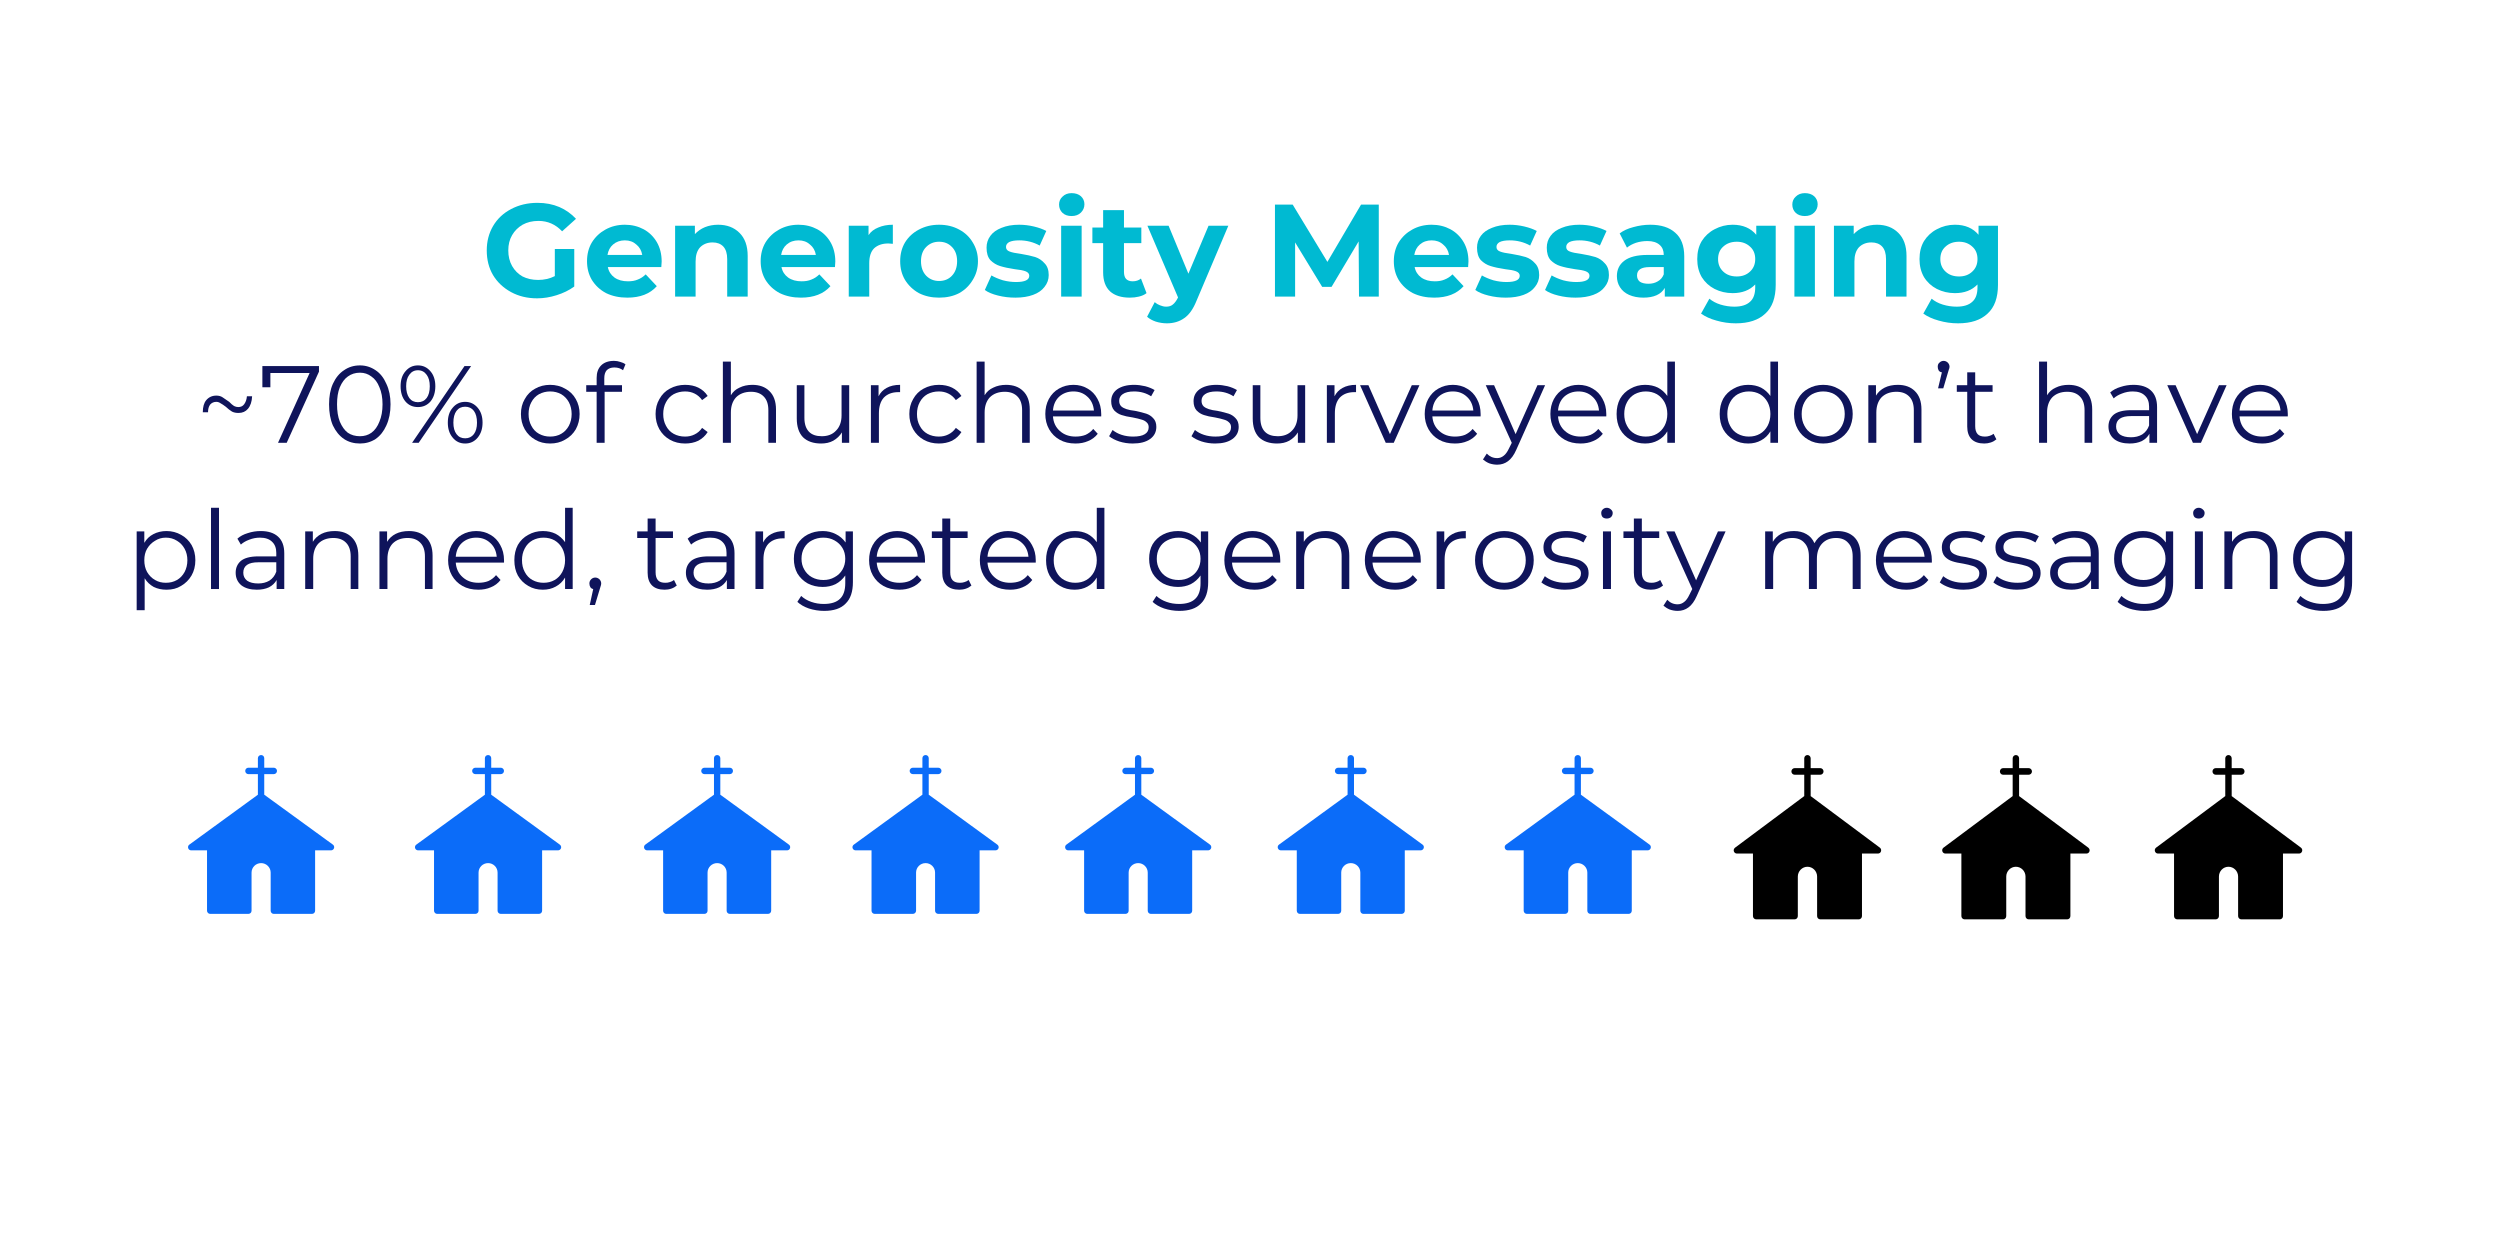 <svg xmlns="http://www.w3.org/2000/svg" xmlns:xlink="http://www.w3.org/1999/xlink" width="150" zoomAndPan="magnify" viewBox="0 0 112.5 56.25" height="75" preserveAspectRatio="xMidYMid meet" version="1.0"><defs><g/><clipPath id="55a87a359a"><path d="M 8.449 33.973 L 15.109 33.973 L 15.109 41.375 L 8.449 41.375 Z M 8.449 33.973 " clip-rule="nonzero"/></clipPath><clipPath id="6dfae79c70"><path d="M 18.66 33.973 L 25.324 33.973 L 25.324 41.375 L 18.66 41.375 Z M 18.66 33.973 " clip-rule="nonzero"/></clipPath><clipPath id="9d8955f22a"><path d="M 28.969 33.973 L 35.629 33.973 L 35.629 41.375 L 28.969 41.375 Z M 28.969 33.973 " clip-rule="nonzero"/></clipPath><clipPath id="ea7581ab5c"><path d="M 38.348 33.973 L 45 33.973 L 45 41.375 L 38.348 41.375 Z M 38.348 33.973 " clip-rule="nonzero"/></clipPath><clipPath id="ba0b887560"><path d="M 47.918 33.973 L 54.578 33.973 L 54.578 41.375 L 47.918 41.375 Z M 47.918 33.973 " clip-rule="nonzero"/></clipPath><clipPath id="f9cdd0aa3d"><path d="M 57.484 33.973 L 64.145 33.973 L 64.145 41.375 L 57.484 41.375 Z M 57.484 33.973 " clip-rule="nonzero"/></clipPath><clipPath id="b15b5fdbc6"><path d="M 67.699 33.973 L 74.359 33.973 L 74.359 41.375 L 67.699 41.375 Z M 67.699 33.973 " clip-rule="nonzero"/></clipPath><clipPath id="1498c8e2fa"><path d="M 78.004 33.973 L 84.664 33.973 L 84.664 41.375 L 78.004 41.375 Z M 78.004 33.973 " clip-rule="nonzero"/></clipPath><clipPath id="28a21e69fb"><path d="M 87.387 33.973 L 94.047 33.973 L 94.047 41.375 L 87.387 41.375 Z M 87.387 33.973 " clip-rule="nonzero"/></clipPath><clipPath id="5c0e81f4e6"><path d="M 96.953 33.973 L 103.613 33.973 L 103.613 41.375 L 96.953 41.375 Z M 96.953 33.973 " clip-rule="nonzero"/></clipPath></defs><g fill="#00bad2" fill-opacity="1"><g transform="translate(21.67, 13.347)"><g><path d="M 3.297 -2.141 L 4.172 -2.141 L 4.172 -0.453 C 3.941 -0.285 3.676 -0.156 3.375 -0.062 C 3.082 0.031 2.789 0.078 2.5 0.078 C 2.062 0.078 1.672 -0.016 1.328 -0.203 C 0.984 -0.391 0.711 -0.645 0.516 -0.969 C 0.328 -1.289 0.234 -1.66 0.234 -2.078 C 0.234 -2.484 0.328 -2.848 0.516 -3.172 C 0.711 -3.504 0.984 -3.758 1.328 -3.938 C 1.68 -4.125 2.078 -4.219 2.516 -4.219 C 2.879 -4.219 3.207 -4.156 3.5 -4.031 C 3.789 -3.906 4.039 -3.727 4.25 -3.5 L 3.625 -2.938 C 3.332 -3.25 2.977 -3.406 2.562 -3.406 C 2.289 -3.406 2.051 -3.348 1.844 -3.234 C 1.645 -3.117 1.488 -2.961 1.375 -2.766 C 1.258 -2.566 1.203 -2.336 1.203 -2.078 C 1.203 -1.816 1.258 -1.582 1.375 -1.375 C 1.488 -1.176 1.645 -1.02 1.844 -0.906 C 2.051 -0.801 2.285 -0.75 2.547 -0.75 C 2.816 -0.75 3.066 -0.805 3.297 -0.922 Z M 3.297 -2.141 "/></g></g></g><g fill="#00bad2" fill-opacity="1"><g transform="translate(26.228, 13.347)"><g><path d="M 3.547 -1.578 C 3.547 -1.566 3.539 -1.484 3.531 -1.328 L 1.125 -1.328 C 1.164 -1.129 1.266 -0.973 1.422 -0.859 C 1.586 -0.742 1.789 -0.688 2.031 -0.688 C 2.195 -0.688 2.344 -0.711 2.469 -0.766 C 2.602 -0.816 2.723 -0.895 2.828 -1 L 3.328 -0.469 C 3.023 -0.125 2.582 0.047 2 0.047 C 1.645 0.047 1.328 -0.02 1.047 -0.156 C 0.773 -0.301 0.562 -0.5 0.406 -0.75 C 0.258 -1 0.188 -1.281 0.188 -1.594 C 0.188 -1.906 0.258 -2.188 0.406 -2.438 C 0.562 -2.688 0.766 -2.879 1.016 -3.016 C 1.273 -3.16 1.566 -3.234 1.891 -3.234 C 2.203 -3.234 2.484 -3.164 2.734 -3.031 C 2.984 -2.895 3.18 -2.703 3.328 -2.453 C 3.473 -2.203 3.547 -1.91 3.547 -1.578 Z M 1.891 -2.531 C 1.68 -2.531 1.504 -2.469 1.359 -2.344 C 1.223 -2.227 1.141 -2.07 1.109 -1.875 L 2.672 -1.875 C 2.641 -2.07 2.551 -2.227 2.406 -2.344 C 2.27 -2.469 2.098 -2.531 1.891 -2.531 Z M 1.891 -2.531 "/></g></g></g><g fill="#00bad2" fill-opacity="1"><g transform="translate(29.958, 13.347)"><g><path d="M 2.359 -3.234 C 2.754 -3.234 3.07 -3.113 3.312 -2.875 C 3.562 -2.633 3.688 -2.285 3.688 -1.828 L 3.688 0 L 2.766 0 L 2.766 -1.688 C 2.766 -1.938 2.707 -2.125 2.594 -2.25 C 2.477 -2.375 2.316 -2.438 2.109 -2.438 C 1.879 -2.438 1.691 -2.363 1.547 -2.219 C 1.41 -2.07 1.344 -1.859 1.344 -1.578 L 1.344 0 L 0.422 0 L 0.422 -3.188 L 1.312 -3.188 L 1.312 -2.812 C 1.438 -2.945 1.586 -3.051 1.766 -3.125 C 1.941 -3.195 2.141 -3.234 2.359 -3.234 Z M 2.359 -3.234 "/></g></g></g><g fill="#00bad2" fill-opacity="1"><g transform="translate(34.042, 13.347)"><g><path d="M 3.547 -1.578 C 3.547 -1.566 3.539 -1.484 3.531 -1.328 L 1.125 -1.328 C 1.164 -1.129 1.266 -0.973 1.422 -0.859 C 1.586 -0.742 1.789 -0.688 2.031 -0.688 C 2.195 -0.688 2.344 -0.711 2.469 -0.766 C 2.602 -0.816 2.723 -0.895 2.828 -1 L 3.328 -0.469 C 3.023 -0.125 2.582 0.047 2 0.047 C 1.645 0.047 1.328 -0.02 1.047 -0.156 C 0.773 -0.301 0.562 -0.5 0.406 -0.75 C 0.258 -1 0.188 -1.281 0.188 -1.594 C 0.188 -1.906 0.258 -2.188 0.406 -2.438 C 0.562 -2.688 0.766 -2.879 1.016 -3.016 C 1.273 -3.16 1.566 -3.234 1.891 -3.234 C 2.203 -3.234 2.484 -3.164 2.734 -3.031 C 2.984 -2.895 3.18 -2.703 3.328 -2.453 C 3.473 -2.203 3.547 -1.91 3.547 -1.578 Z M 1.891 -2.531 C 1.68 -2.531 1.504 -2.469 1.359 -2.344 C 1.223 -2.227 1.141 -2.07 1.109 -1.875 L 2.672 -1.875 C 2.641 -2.07 2.551 -2.227 2.406 -2.344 C 2.27 -2.469 2.098 -2.531 1.891 -2.531 Z M 1.891 -2.531 "/></g></g></g><g fill="#00bad2" fill-opacity="1"><g transform="translate(37.772, 13.347)"><g><path d="M 1.312 -2.766 C 1.414 -2.922 1.562 -3.035 1.75 -3.109 C 1.938 -3.191 2.156 -3.234 2.406 -3.234 L 2.406 -2.375 C 2.301 -2.383 2.234 -2.391 2.203 -2.391 C 1.93 -2.391 1.719 -2.316 1.562 -2.172 C 1.414 -2.023 1.344 -1.801 1.344 -1.5 L 1.344 0 L 0.422 0 L 0.422 -3.188 L 1.312 -3.188 Z M 1.312 -2.766 "/></g></g></g><g fill="#00bad2" fill-opacity="1"><g transform="translate(40.32, 13.347)"><g><path d="M 1.938 0.047 C 1.602 0.047 1.301 -0.02 1.031 -0.156 C 0.77 -0.301 0.562 -0.5 0.406 -0.75 C 0.258 -1 0.188 -1.281 0.188 -1.594 C 0.188 -1.906 0.258 -2.188 0.406 -2.438 C 0.562 -2.688 0.77 -2.879 1.031 -3.016 C 1.301 -3.16 1.602 -3.234 1.938 -3.234 C 2.281 -3.234 2.582 -3.16 2.844 -3.016 C 3.102 -2.879 3.305 -2.688 3.453 -2.438 C 3.609 -2.188 3.688 -1.906 3.688 -1.594 C 3.688 -1.281 3.609 -1 3.453 -0.75 C 3.305 -0.5 3.102 -0.301 2.844 -0.156 C 2.582 -0.02 2.281 0.047 1.938 0.047 Z M 1.938 -0.703 C 2.176 -0.703 2.367 -0.781 2.516 -0.938 C 2.672 -1.102 2.75 -1.32 2.75 -1.594 C 2.75 -1.863 2.672 -2.078 2.516 -2.234 C 2.367 -2.391 2.176 -2.469 1.938 -2.469 C 1.707 -2.469 1.516 -2.391 1.359 -2.234 C 1.203 -2.078 1.125 -1.863 1.125 -1.594 C 1.125 -1.32 1.203 -1.102 1.359 -0.938 C 1.516 -0.781 1.707 -0.703 1.938 -0.703 Z M 1.938 -0.703 "/></g></g></g><g fill="#00bad2" fill-opacity="1"><g transform="translate(44.192, 13.347)"><g><path d="M 1.5 0.047 C 1.227 0.047 0.969 0.016 0.719 -0.047 C 0.469 -0.109 0.27 -0.191 0.125 -0.297 L 0.422 -0.953 C 0.566 -0.867 0.738 -0.797 0.938 -0.734 C 1.145 -0.68 1.344 -0.656 1.531 -0.656 C 1.926 -0.656 2.125 -0.75 2.125 -0.938 C 2.125 -1.031 2.066 -1.098 1.953 -1.141 C 1.848 -1.18 1.688 -1.211 1.469 -1.234 C 1.207 -1.273 0.988 -1.32 0.812 -1.375 C 0.645 -1.426 0.5 -1.516 0.375 -1.641 C 0.258 -1.773 0.203 -1.961 0.203 -2.203 C 0.203 -2.398 0.258 -2.578 0.375 -2.734 C 0.488 -2.891 0.656 -3.008 0.875 -3.094 C 1.102 -3.188 1.367 -3.234 1.672 -3.234 C 1.891 -3.234 2.109 -3.207 2.328 -3.156 C 2.555 -3.102 2.742 -3.035 2.891 -2.953 L 2.594 -2.297 C 2.312 -2.453 2.004 -2.531 1.672 -2.531 C 1.473 -2.531 1.32 -2.504 1.219 -2.453 C 1.125 -2.398 1.078 -2.328 1.078 -2.234 C 1.078 -2.141 1.129 -2.07 1.234 -2.031 C 1.336 -1.988 1.508 -1.953 1.75 -1.922 C 2.008 -1.879 2.223 -1.832 2.391 -1.781 C 2.555 -1.727 2.695 -1.633 2.812 -1.5 C 2.938 -1.375 3 -1.195 3 -0.969 C 3 -0.77 2.938 -0.594 2.812 -0.438 C 2.695 -0.281 2.523 -0.16 2.297 -0.078 C 2.078 0.004 1.812 0.047 1.5 0.047 Z M 1.5 0.047 "/></g></g></g><g fill="#00bad2" fill-opacity="1"><g transform="translate(47.33, 13.347)"><g><path d="M 0.422 -3.188 L 1.344 -3.188 L 1.344 0 L 0.422 0 Z M 0.891 -3.625 C 0.723 -3.625 0.586 -3.672 0.484 -3.766 C 0.379 -3.867 0.328 -3.992 0.328 -4.141 C 0.328 -4.285 0.379 -4.406 0.484 -4.5 C 0.586 -4.602 0.723 -4.656 0.891 -4.656 C 1.066 -4.656 1.207 -4.609 1.312 -4.516 C 1.414 -4.422 1.469 -4.301 1.469 -4.156 C 1.469 -4.008 1.414 -3.883 1.312 -3.781 C 1.207 -3.676 1.066 -3.625 0.891 -3.625 Z M 0.891 -3.625 "/></g></g></g><g fill="#00bad2" fill-opacity="1"><g transform="translate(49.11, 13.347)"><g><path d="M 2.484 -0.156 C 2.391 -0.082 2.273 -0.031 2.141 0 C 2.016 0.031 1.879 0.047 1.734 0.047 C 1.348 0.047 1.051 -0.047 0.844 -0.234 C 0.633 -0.43 0.531 -0.719 0.531 -1.094 L 0.531 -2.406 L 0.047 -2.406 L 0.047 -3.109 L 0.531 -3.109 L 0.531 -3.891 L 1.469 -3.891 L 1.469 -3.109 L 2.25 -3.109 L 2.25 -2.406 L 1.469 -2.406 L 1.469 -1.109 C 1.469 -0.973 1.5 -0.867 1.562 -0.797 C 1.633 -0.723 1.734 -0.688 1.859 -0.688 C 2.004 -0.688 2.129 -0.727 2.234 -0.812 Z M 2.484 -0.156 "/></g></g></g><g fill="#00bad2" fill-opacity="1"><g transform="translate(51.681, 13.347)"><g><path d="M 3.594 -3.188 L 2.156 0.203 C 2.008 0.566 1.828 0.82 1.609 0.969 C 1.391 1.125 1.129 1.203 0.828 1.203 C 0.66 1.203 0.492 1.176 0.328 1.125 C 0.172 1.07 0.039 1 -0.062 0.906 L 0.281 0.25 C 0.352 0.312 0.43 0.359 0.516 0.391 C 0.609 0.43 0.703 0.453 0.797 0.453 C 0.922 0.453 1.02 0.422 1.094 0.359 C 1.176 0.297 1.254 0.191 1.328 0.047 L 1.328 0.031 L -0.047 -3.188 L 0.906 -3.188 L 1.797 -1.031 L 2.703 -3.188 Z M 3.594 -3.188 "/></g></g></g><g fill="#00bad2" fill-opacity="1"><g transform="translate(55.216, 13.347)"><g/></g></g><g fill="#00bad2" fill-opacity="1"><g transform="translate(56.889, 13.347)"><g><path d="M 4.266 0 L 4.25 -2.484 L 3.031 -0.438 L 2.609 -0.438 L 1.391 -2.438 L 1.391 0 L 0.484 0 L 0.484 -4.141 L 1.281 -4.141 L 2.844 -1.562 L 4.359 -4.141 L 5.156 -4.141 L 5.156 0 Z M 4.266 0 "/></g></g></g><g fill="#00bad2" fill-opacity="1"><g transform="translate(62.534, 13.347)"><g><path d="M 3.547 -1.578 C 3.547 -1.566 3.539 -1.484 3.531 -1.328 L 1.125 -1.328 C 1.164 -1.129 1.266 -0.973 1.422 -0.859 C 1.586 -0.742 1.789 -0.688 2.031 -0.688 C 2.195 -0.688 2.344 -0.711 2.469 -0.766 C 2.602 -0.816 2.723 -0.895 2.828 -1 L 3.328 -0.469 C 3.023 -0.125 2.582 0.047 2 0.047 C 1.645 0.047 1.328 -0.02 1.047 -0.156 C 0.773 -0.301 0.562 -0.5 0.406 -0.75 C 0.258 -1 0.188 -1.281 0.188 -1.594 C 0.188 -1.906 0.258 -2.188 0.406 -2.438 C 0.562 -2.688 0.766 -2.879 1.016 -3.016 C 1.273 -3.16 1.566 -3.234 1.891 -3.234 C 2.203 -3.234 2.484 -3.164 2.734 -3.031 C 2.984 -2.895 3.18 -2.703 3.328 -2.453 C 3.473 -2.203 3.547 -1.91 3.547 -1.578 Z M 1.891 -2.531 C 1.68 -2.531 1.504 -2.469 1.359 -2.344 C 1.223 -2.227 1.141 -2.07 1.109 -1.875 L 2.672 -1.875 C 2.641 -2.07 2.551 -2.227 2.406 -2.344 C 2.27 -2.469 2.098 -2.531 1.891 -2.531 Z M 1.891 -2.531 "/></g></g></g><g fill="#00bad2" fill-opacity="1"><g transform="translate(66.263, 13.347)"><g><path d="M 1.5 0.047 C 1.227 0.047 0.969 0.016 0.719 -0.047 C 0.469 -0.109 0.27 -0.191 0.125 -0.297 L 0.422 -0.953 C 0.566 -0.867 0.738 -0.797 0.938 -0.734 C 1.145 -0.68 1.344 -0.656 1.531 -0.656 C 1.926 -0.656 2.125 -0.75 2.125 -0.938 C 2.125 -1.031 2.066 -1.098 1.953 -1.141 C 1.848 -1.18 1.688 -1.211 1.469 -1.234 C 1.207 -1.273 0.988 -1.32 0.812 -1.375 C 0.645 -1.426 0.5 -1.516 0.375 -1.641 C 0.258 -1.773 0.203 -1.961 0.203 -2.203 C 0.203 -2.398 0.258 -2.578 0.375 -2.734 C 0.488 -2.891 0.656 -3.008 0.875 -3.094 C 1.102 -3.188 1.367 -3.234 1.672 -3.234 C 1.891 -3.234 2.109 -3.207 2.328 -3.156 C 2.555 -3.102 2.742 -3.035 2.891 -2.953 L 2.594 -2.297 C 2.312 -2.453 2.004 -2.531 1.672 -2.531 C 1.473 -2.531 1.32 -2.504 1.219 -2.453 C 1.125 -2.398 1.078 -2.328 1.078 -2.234 C 1.078 -2.141 1.129 -2.07 1.234 -2.031 C 1.336 -1.988 1.508 -1.953 1.75 -1.922 C 2.008 -1.879 2.223 -1.832 2.391 -1.781 C 2.555 -1.727 2.695 -1.633 2.812 -1.5 C 2.938 -1.375 3 -1.195 3 -0.969 C 3 -0.77 2.938 -0.594 2.812 -0.438 C 2.695 -0.281 2.523 -0.16 2.297 -0.078 C 2.078 0.004 1.812 0.047 1.5 0.047 Z M 1.5 0.047 "/></g></g></g><g fill="#00bad2" fill-opacity="1"><g transform="translate(69.402, 13.347)"><g><path d="M 1.5 0.047 C 1.227 0.047 0.969 0.016 0.719 -0.047 C 0.469 -0.109 0.27 -0.191 0.125 -0.297 L 0.422 -0.953 C 0.566 -0.867 0.738 -0.797 0.938 -0.734 C 1.145 -0.68 1.344 -0.656 1.531 -0.656 C 1.926 -0.656 2.125 -0.75 2.125 -0.938 C 2.125 -1.031 2.066 -1.098 1.953 -1.141 C 1.848 -1.18 1.688 -1.211 1.469 -1.234 C 1.207 -1.273 0.988 -1.32 0.812 -1.375 C 0.645 -1.426 0.5 -1.516 0.375 -1.641 C 0.258 -1.773 0.203 -1.961 0.203 -2.203 C 0.203 -2.398 0.258 -2.578 0.375 -2.734 C 0.488 -2.891 0.656 -3.008 0.875 -3.094 C 1.102 -3.188 1.367 -3.234 1.672 -3.234 C 1.891 -3.234 2.109 -3.207 2.328 -3.156 C 2.555 -3.102 2.742 -3.035 2.891 -2.953 L 2.594 -2.297 C 2.312 -2.453 2.004 -2.531 1.672 -2.531 C 1.473 -2.531 1.32 -2.504 1.219 -2.453 C 1.125 -2.398 1.078 -2.328 1.078 -2.234 C 1.078 -2.141 1.129 -2.07 1.234 -2.031 C 1.336 -1.988 1.508 -1.953 1.75 -1.922 C 2.008 -1.879 2.223 -1.832 2.391 -1.781 C 2.555 -1.727 2.695 -1.633 2.812 -1.5 C 2.938 -1.375 3 -1.195 3 -0.969 C 3 -0.77 2.938 -0.594 2.812 -0.438 C 2.695 -0.281 2.523 -0.16 2.297 -0.078 C 2.078 0.004 1.812 0.047 1.5 0.047 Z M 1.5 0.047 "/></g></g></g><g fill="#00bad2" fill-opacity="1"><g transform="translate(72.541, 13.347)"><g><path d="M 1.719 -3.234 C 2.207 -3.234 2.582 -3.113 2.844 -2.875 C 3.113 -2.645 3.25 -2.289 3.25 -1.812 L 3.25 0 L 2.375 0 L 2.375 -0.391 C 2.207 -0.098 1.883 0.047 1.406 0.047 C 1.164 0.047 0.953 0.004 0.766 -0.078 C 0.586 -0.16 0.453 -0.273 0.359 -0.422 C 0.266 -0.566 0.219 -0.734 0.219 -0.922 C 0.219 -1.211 0.328 -1.441 0.547 -1.609 C 0.773 -1.785 1.125 -1.875 1.594 -1.875 L 2.328 -1.875 C 2.328 -2.07 2.266 -2.223 2.141 -2.328 C 2.016 -2.441 1.832 -2.5 1.594 -2.5 C 1.414 -2.5 1.242 -2.473 1.078 -2.422 C 0.922 -2.367 0.785 -2.297 0.672 -2.203 L 0.344 -2.844 C 0.508 -2.969 0.711 -3.062 0.953 -3.125 C 1.203 -3.195 1.457 -3.234 1.719 -3.234 Z M 1.641 -0.578 C 1.797 -0.578 1.938 -0.613 2.062 -0.688 C 2.188 -0.758 2.273 -0.863 2.328 -1 L 2.328 -1.328 L 1.688 -1.328 C 1.312 -1.328 1.125 -1.203 1.125 -0.953 C 1.125 -0.836 1.164 -0.742 1.25 -0.672 C 1.344 -0.609 1.473 -0.578 1.641 -0.578 Z M 1.641 -0.578 "/></g></g></g><g fill="#00bad2" fill-opacity="1"><g transform="translate(76.188, 13.347)"><g><path d="M 3.719 -3.188 L 3.719 -0.531 C 3.719 0.051 3.562 0.484 3.25 0.766 C 2.945 1.055 2.504 1.203 1.922 1.203 C 1.617 1.203 1.328 1.16 1.047 1.078 C 0.773 1.004 0.547 0.898 0.359 0.766 L 0.734 0.094 C 0.867 0.207 1.035 0.297 1.234 0.359 C 1.441 0.422 1.648 0.453 1.859 0.453 C 2.172 0.453 2.406 0.379 2.562 0.234 C 2.719 0.098 2.797 -0.117 2.797 -0.422 L 2.797 -0.547 C 2.547 -0.285 2.207 -0.156 1.781 -0.156 C 1.488 -0.156 1.219 -0.219 0.969 -0.344 C 0.727 -0.469 0.535 -0.645 0.391 -0.875 C 0.254 -1.113 0.188 -1.383 0.188 -1.688 C 0.188 -2 0.254 -2.27 0.391 -2.5 C 0.535 -2.727 0.727 -2.906 0.969 -3.031 C 1.219 -3.164 1.488 -3.234 1.781 -3.234 C 2.238 -3.234 2.594 -3.082 2.844 -2.781 L 2.844 -3.188 Z M 1.969 -0.906 C 2.207 -0.906 2.406 -0.977 2.562 -1.125 C 2.719 -1.27 2.797 -1.457 2.797 -1.688 C 2.797 -1.926 2.719 -2.113 2.562 -2.25 C 2.406 -2.395 2.207 -2.469 1.969 -2.469 C 1.719 -2.469 1.516 -2.395 1.359 -2.25 C 1.203 -2.113 1.125 -1.926 1.125 -1.688 C 1.125 -1.457 1.203 -1.27 1.359 -1.125 C 1.516 -0.977 1.719 -0.906 1.969 -0.906 Z M 1.969 -0.906 "/></g></g></g><g fill="#00bad2" fill-opacity="1"><g transform="translate(80.326, 13.347)"><g><path d="M 0.422 -3.188 L 1.344 -3.188 L 1.344 0 L 0.422 0 Z M 0.891 -3.625 C 0.723 -3.625 0.586 -3.672 0.484 -3.766 C 0.379 -3.867 0.328 -3.992 0.328 -4.141 C 0.328 -4.285 0.379 -4.406 0.484 -4.5 C 0.586 -4.602 0.723 -4.656 0.891 -4.656 C 1.066 -4.656 1.207 -4.609 1.312 -4.516 C 1.414 -4.422 1.469 -4.301 1.469 -4.156 C 1.469 -4.008 1.414 -3.883 1.312 -3.781 C 1.207 -3.676 1.066 -3.625 0.891 -3.625 Z M 0.891 -3.625 "/></g></g></g><g fill="#00bad2" fill-opacity="1"><g transform="translate(82.105, 13.347)"><g><path d="M 2.359 -3.234 C 2.754 -3.234 3.07 -3.113 3.312 -2.875 C 3.562 -2.633 3.688 -2.285 3.688 -1.828 L 3.688 0 L 2.766 0 L 2.766 -1.688 C 2.766 -1.938 2.707 -2.125 2.594 -2.25 C 2.477 -2.375 2.316 -2.438 2.109 -2.438 C 1.879 -2.438 1.691 -2.363 1.547 -2.219 C 1.41 -2.07 1.344 -1.859 1.344 -1.578 L 1.344 0 L 0.422 0 L 0.422 -3.188 L 1.312 -3.188 L 1.312 -2.812 C 1.438 -2.945 1.586 -3.051 1.766 -3.125 C 1.941 -3.195 2.141 -3.234 2.359 -3.234 Z M 2.359 -3.234 "/></g></g></g><g fill="#00bad2" fill-opacity="1"><g transform="translate(86.19, 13.347)"><g><path d="M 3.719 -3.188 L 3.719 -0.531 C 3.719 0.051 3.562 0.484 3.25 0.766 C 2.945 1.055 2.504 1.203 1.922 1.203 C 1.617 1.203 1.328 1.16 1.047 1.078 C 0.773 1.004 0.547 0.898 0.359 0.766 L 0.734 0.094 C 0.867 0.207 1.035 0.297 1.234 0.359 C 1.441 0.422 1.648 0.453 1.859 0.453 C 2.172 0.453 2.406 0.379 2.562 0.234 C 2.719 0.098 2.797 -0.117 2.797 -0.422 L 2.797 -0.547 C 2.547 -0.285 2.207 -0.156 1.781 -0.156 C 1.488 -0.156 1.219 -0.219 0.969 -0.344 C 0.727 -0.469 0.535 -0.645 0.391 -0.875 C 0.254 -1.113 0.188 -1.383 0.188 -1.688 C 0.188 -2 0.254 -2.27 0.391 -2.5 C 0.535 -2.727 0.727 -2.906 0.969 -3.031 C 1.219 -3.164 1.488 -3.234 1.781 -3.234 C 2.238 -3.234 2.594 -3.082 2.844 -2.781 L 2.844 -3.188 Z M 1.969 -0.906 C 2.207 -0.906 2.406 -0.977 2.562 -1.125 C 2.719 -1.27 2.797 -1.457 2.797 -1.688 C 2.797 -1.926 2.719 -2.113 2.562 -2.25 C 2.406 -2.395 2.207 -2.469 1.969 -2.469 C 1.719 -2.469 1.516 -2.395 1.359 -2.25 C 1.203 -2.113 1.125 -1.926 1.125 -1.688 C 1.125 -1.457 1.203 -1.27 1.359 -1.125 C 1.516 -0.977 1.719 -0.906 1.969 -0.906 Z M 1.969 -0.906 "/></g></g></g><g fill="#0f145b" fill-opacity="1"><g transform="translate(8.814, 19.927)"><g><path d="M 1.922 -1.344 C 1.805 -1.344 1.707 -1.363 1.625 -1.406 C 1.539 -1.457 1.445 -1.531 1.344 -1.625 C 1.25 -1.695 1.172 -1.75 1.109 -1.781 C 1.055 -1.82 0.992 -1.844 0.922 -1.844 C 0.805 -1.844 0.711 -1.801 0.641 -1.719 C 0.578 -1.633 0.547 -1.52 0.547 -1.375 L 0.312 -1.375 C 0.312 -1.613 0.363 -1.797 0.469 -1.922 C 0.582 -2.055 0.734 -2.125 0.922 -2.125 C 1.035 -2.125 1.129 -2.098 1.203 -2.047 C 1.285 -1.992 1.383 -1.926 1.5 -1.844 C 1.582 -1.758 1.656 -1.695 1.719 -1.656 C 1.781 -1.625 1.844 -1.609 1.906 -1.609 C 2.02 -1.609 2.109 -1.648 2.172 -1.734 C 2.242 -1.828 2.285 -1.945 2.297 -2.094 L 2.531 -2.094 C 2.52 -1.852 2.457 -1.664 2.344 -1.531 C 2.238 -1.406 2.098 -1.344 1.922 -1.344 Z M 1.922 -1.344 "/></g></g></g><g fill="#0f145b" fill-opacity="1"><g transform="translate(11.651, 19.927)"><g><path d="M 2.703 -3.453 L 2.703 -3.203 L 1.25 0 L 0.859 0 L 2.281 -3.141 L 0.516 -3.141 L 0.516 -2.5 L 0.156 -2.5 L 0.156 -3.453 Z M 2.703 -3.453 "/></g></g></g><g fill="#0f145b" fill-opacity="1"><g transform="translate(14.558, 19.927)"><g><path d="M 1.641 0.031 C 1.367 0.031 1.129 -0.035 0.922 -0.172 C 0.711 -0.316 0.547 -0.52 0.422 -0.781 C 0.305 -1.051 0.25 -1.367 0.25 -1.734 C 0.25 -2.086 0.305 -2.395 0.422 -2.656 C 0.547 -2.926 0.711 -3.129 0.922 -3.266 C 1.129 -3.41 1.367 -3.484 1.641 -3.484 C 1.898 -3.484 2.133 -3.41 2.344 -3.266 C 2.551 -3.129 2.711 -2.926 2.828 -2.656 C 2.953 -2.395 3.016 -2.086 3.016 -1.734 C 3.016 -1.367 2.953 -1.051 2.828 -0.781 C 2.711 -0.52 2.551 -0.316 2.344 -0.172 C 2.133 -0.035 1.898 0.031 1.641 0.031 Z M 1.641 -0.297 C 1.836 -0.297 2.008 -0.348 2.156 -0.453 C 2.312 -0.566 2.43 -0.734 2.516 -0.953 C 2.609 -1.172 2.656 -1.43 2.656 -1.734 C 2.656 -2.035 2.609 -2.289 2.516 -2.5 C 2.43 -2.719 2.312 -2.879 2.156 -2.984 C 2.008 -3.098 1.836 -3.156 1.641 -3.156 C 1.43 -3.156 1.25 -3.098 1.094 -2.984 C 0.945 -2.879 0.828 -2.719 0.734 -2.5 C 0.648 -2.289 0.609 -2.035 0.609 -1.734 C 0.609 -1.43 0.648 -1.172 0.734 -0.953 C 0.828 -0.734 0.945 -0.566 1.094 -0.453 C 1.25 -0.348 1.43 -0.297 1.641 -0.297 Z M 1.641 -0.297 "/></g></g></g><g fill="#0f145b" fill-opacity="1"><g transform="translate(17.824, 19.927)"><g><path d="M 0.984 -1.609 C 0.754 -1.609 0.566 -1.691 0.422 -1.859 C 0.273 -2.035 0.203 -2.266 0.203 -2.547 C 0.203 -2.828 0.273 -3.051 0.422 -3.219 C 0.566 -3.395 0.754 -3.484 0.984 -3.484 C 1.211 -3.484 1.398 -3.395 1.547 -3.219 C 1.691 -3.051 1.766 -2.828 1.766 -2.547 C 1.766 -2.266 1.691 -2.035 1.547 -1.859 C 1.398 -1.691 1.211 -1.609 0.984 -1.609 Z M 3.078 -3.453 L 3.375 -3.453 L 1.016 0 L 0.719 0 Z M 0.984 -1.828 C 1.148 -1.828 1.281 -1.891 1.375 -2.016 C 1.469 -2.141 1.516 -2.316 1.516 -2.547 C 1.516 -2.766 1.469 -2.938 1.375 -3.062 C 1.281 -3.195 1.148 -3.266 0.984 -3.266 C 0.816 -3.266 0.688 -3.195 0.594 -3.062 C 0.5 -2.938 0.453 -2.766 0.453 -2.547 C 0.453 -2.328 0.5 -2.148 0.594 -2.016 C 0.688 -1.891 0.816 -1.828 0.984 -1.828 Z M 3.109 0.031 C 2.879 0.031 2.691 -0.055 2.547 -0.234 C 2.398 -0.41 2.328 -0.633 2.328 -0.906 C 2.328 -1.188 2.398 -1.41 2.547 -1.578 C 2.691 -1.754 2.879 -1.844 3.109 -1.844 C 3.336 -1.844 3.523 -1.754 3.672 -1.578 C 3.816 -1.41 3.891 -1.188 3.891 -0.906 C 3.891 -0.633 3.816 -0.41 3.672 -0.234 C 3.523 -0.055 3.336 0.031 3.109 0.031 Z M 3.109 -0.203 C 3.273 -0.203 3.406 -0.266 3.5 -0.391 C 3.594 -0.516 3.641 -0.688 3.641 -0.906 C 3.641 -1.133 3.594 -1.312 3.5 -1.438 C 3.406 -1.562 3.273 -1.625 3.109 -1.625 C 2.941 -1.625 2.812 -1.562 2.719 -1.438 C 2.625 -1.312 2.578 -1.133 2.578 -0.906 C 2.578 -0.688 2.625 -0.516 2.719 -0.391 C 2.812 -0.266 2.941 -0.203 3.109 -0.203 Z M 3.109 -0.203 "/></g></g></g><g fill="#0f145b" fill-opacity="1"><g transform="translate(21.915, 19.927)"><g/></g></g><g fill="#0f145b" fill-opacity="1"><g transform="translate(23.208, 19.927)"><g><path d="M 1.547 0.031 C 1.297 0.031 1.07 -0.023 0.875 -0.141 C 0.676 -0.254 0.52 -0.41 0.406 -0.609 C 0.289 -0.816 0.234 -1.047 0.234 -1.297 C 0.234 -1.547 0.289 -1.77 0.406 -1.969 C 0.52 -2.176 0.676 -2.332 0.875 -2.438 C 1.07 -2.551 1.297 -2.609 1.547 -2.609 C 1.797 -2.609 2.02 -2.551 2.219 -2.438 C 2.426 -2.332 2.586 -2.176 2.703 -1.969 C 2.816 -1.77 2.875 -1.547 2.875 -1.297 C 2.875 -1.047 2.816 -0.816 2.703 -0.609 C 2.586 -0.41 2.426 -0.254 2.219 -0.141 C 2.02 -0.023 1.797 0.031 1.547 0.031 Z M 1.547 -0.281 C 1.734 -0.281 1.898 -0.32 2.047 -0.406 C 2.191 -0.488 2.305 -0.609 2.391 -0.766 C 2.473 -0.922 2.516 -1.098 2.516 -1.297 C 2.516 -1.492 2.473 -1.672 2.391 -1.828 C 2.305 -1.984 2.191 -2.102 2.047 -2.188 C 1.898 -2.27 1.734 -2.312 1.547 -2.312 C 1.367 -2.312 1.203 -2.27 1.047 -2.188 C 0.898 -2.102 0.785 -1.984 0.703 -1.828 C 0.617 -1.672 0.578 -1.492 0.578 -1.297 C 0.578 -1.098 0.617 -0.922 0.703 -0.766 C 0.785 -0.609 0.898 -0.488 1.047 -0.406 C 1.203 -0.32 1.367 -0.281 1.547 -0.281 Z M 1.547 -0.281 "/></g></g></g><g fill="#0f145b" fill-opacity="1"><g transform="translate(26.302, 19.927)"><g><path d="M 1.344 -3.391 C 1.195 -3.391 1.082 -3.348 1 -3.266 C 0.926 -3.18 0.891 -3.062 0.891 -2.906 L 0.891 -2.594 L 1.688 -2.594 L 1.688 -2.297 L 0.906 -2.297 L 0.906 0 L 0.547 0 L 0.547 -2.297 L 0.078 -2.297 L 0.078 -2.594 L 0.547 -2.594 L 0.547 -2.922 C 0.547 -3.16 0.613 -3.348 0.75 -3.484 C 0.883 -3.617 1.078 -3.688 1.328 -3.688 C 1.43 -3.688 1.523 -3.672 1.609 -3.641 C 1.703 -3.617 1.781 -3.582 1.844 -3.531 L 1.734 -3.266 C 1.629 -3.348 1.5 -3.391 1.344 -3.391 Z M 1.344 -3.391 "/></g></g></g><g fill="#0f145b" fill-opacity="1"><g transform="translate(27.975, 19.927)"><g/></g></g><g fill="#0f145b" fill-opacity="1"><g transform="translate(29.267, 19.927)"><g><path d="M 1.562 0.031 C 1.312 0.031 1.082 -0.023 0.875 -0.141 C 0.676 -0.254 0.52 -0.41 0.406 -0.609 C 0.289 -0.816 0.234 -1.047 0.234 -1.297 C 0.234 -1.547 0.289 -1.77 0.406 -1.969 C 0.52 -2.176 0.676 -2.332 0.875 -2.438 C 1.082 -2.551 1.312 -2.609 1.562 -2.609 C 1.789 -2.609 1.988 -2.566 2.156 -2.484 C 2.332 -2.398 2.473 -2.273 2.578 -2.109 L 2.328 -1.922 C 2.234 -2.055 2.117 -2.156 1.984 -2.219 C 1.859 -2.281 1.719 -2.312 1.562 -2.312 C 1.375 -2.312 1.203 -2.27 1.047 -2.188 C 0.898 -2.102 0.785 -1.984 0.703 -1.828 C 0.617 -1.672 0.578 -1.492 0.578 -1.297 C 0.578 -1.098 0.617 -0.922 0.703 -0.766 C 0.785 -0.609 0.898 -0.488 1.047 -0.406 C 1.203 -0.32 1.375 -0.281 1.562 -0.281 C 1.719 -0.281 1.859 -0.312 1.984 -0.375 C 2.117 -0.438 2.234 -0.535 2.328 -0.672 L 2.578 -0.484 C 2.473 -0.316 2.332 -0.188 2.156 -0.094 C 1.977 -0.008 1.781 0.031 1.562 0.031 Z M 1.562 0.031 "/></g></g></g><g fill="#0f145b" fill-opacity="1"><g transform="translate(32.045, 19.927)"><g><path d="M 1.812 -2.609 C 2.133 -2.609 2.391 -2.516 2.578 -2.328 C 2.773 -2.141 2.875 -1.863 2.875 -1.5 L 2.875 0 L 2.531 0 L 2.531 -1.469 C 2.531 -1.738 2.461 -1.941 2.328 -2.078 C 2.191 -2.223 2 -2.297 1.75 -2.297 C 1.469 -2.297 1.242 -2.211 1.078 -2.047 C 0.922 -1.879 0.844 -1.648 0.844 -1.359 L 0.844 0 L 0.484 0 L 0.484 -3.656 L 0.844 -3.656 L 0.844 -2.141 C 0.938 -2.297 1.066 -2.41 1.234 -2.484 C 1.398 -2.566 1.594 -2.609 1.812 -2.609 Z M 1.812 -2.609 "/></g></g></g><g fill="#0f145b" fill-opacity="1"><g transform="translate(35.386, 19.927)"><g><path d="M 2.828 -2.594 L 2.828 0 L 2.5 0 L 2.5 -0.469 C 2.406 -0.312 2.273 -0.188 2.109 -0.094 C 1.953 -0.008 1.77 0.031 1.562 0.031 C 1.219 0.031 0.945 -0.062 0.75 -0.25 C 0.562 -0.445 0.469 -0.727 0.469 -1.094 L 0.469 -2.594 L 0.812 -2.594 L 0.812 -1.125 C 0.812 -0.852 0.879 -0.645 1.016 -0.5 C 1.148 -0.363 1.344 -0.297 1.594 -0.297 C 1.863 -0.297 2.078 -0.379 2.234 -0.547 C 2.398 -0.711 2.484 -0.941 2.484 -1.234 L 2.484 -2.594 Z M 2.828 -2.594 "/></g></g></g><g fill="#0f145b" fill-opacity="1"><g transform="translate(38.707, 19.927)"><g><path d="M 0.828 -2.094 C 0.91 -2.258 1.031 -2.383 1.188 -2.469 C 1.352 -2.562 1.555 -2.609 1.797 -2.609 L 1.797 -2.281 L 1.719 -2.281 C 1.438 -2.281 1.219 -2.195 1.062 -2.031 C 0.914 -1.863 0.844 -1.629 0.844 -1.328 L 0.844 0 L 0.484 0 L 0.484 -2.594 L 0.828 -2.594 Z M 0.828 -2.094 "/></g></g></g><g fill="#0f145b" fill-opacity="1"><g transform="translate(40.686, 19.927)"><g><path d="M 1.562 0.031 C 1.312 0.031 1.082 -0.023 0.875 -0.141 C 0.676 -0.254 0.52 -0.41 0.406 -0.609 C 0.289 -0.816 0.234 -1.047 0.234 -1.297 C 0.234 -1.547 0.289 -1.77 0.406 -1.969 C 0.52 -2.176 0.676 -2.332 0.875 -2.438 C 1.082 -2.551 1.312 -2.609 1.562 -2.609 C 1.789 -2.609 1.988 -2.566 2.156 -2.484 C 2.332 -2.398 2.473 -2.273 2.578 -2.109 L 2.328 -1.922 C 2.234 -2.055 2.117 -2.156 1.984 -2.219 C 1.859 -2.281 1.719 -2.312 1.562 -2.312 C 1.375 -2.312 1.203 -2.27 1.047 -2.188 C 0.898 -2.102 0.785 -1.984 0.703 -1.828 C 0.617 -1.672 0.578 -1.492 0.578 -1.297 C 0.578 -1.098 0.617 -0.922 0.703 -0.766 C 0.785 -0.609 0.898 -0.488 1.047 -0.406 C 1.203 -0.32 1.375 -0.281 1.562 -0.281 C 1.719 -0.281 1.859 -0.312 1.984 -0.375 C 2.117 -0.438 2.234 -0.535 2.328 -0.672 L 2.578 -0.484 C 2.473 -0.316 2.332 -0.188 2.156 -0.094 C 1.977 -0.008 1.781 0.031 1.562 0.031 Z M 1.562 0.031 "/></g></g></g><g fill="#0f145b" fill-opacity="1"><g transform="translate(43.464, 19.927)"><g><path d="M 1.812 -2.609 C 2.133 -2.609 2.391 -2.516 2.578 -2.328 C 2.773 -2.141 2.875 -1.863 2.875 -1.5 L 2.875 0 L 2.531 0 L 2.531 -1.469 C 2.531 -1.738 2.461 -1.941 2.328 -2.078 C 2.191 -2.223 2 -2.297 1.75 -2.297 C 1.469 -2.297 1.242 -2.211 1.078 -2.047 C 0.922 -1.879 0.844 -1.648 0.844 -1.359 L 0.844 0 L 0.484 0 L 0.484 -3.656 L 0.844 -3.656 L 0.844 -2.141 C 0.938 -2.297 1.066 -2.41 1.234 -2.484 C 1.398 -2.566 1.594 -2.609 1.812 -2.609 Z M 1.812 -2.609 "/></g></g></g><g fill="#0f145b" fill-opacity="1"><g transform="translate(46.805, 19.927)"><g><path d="M 2.75 -1.188 L 0.578 -1.188 C 0.598 -0.914 0.703 -0.695 0.891 -0.531 C 1.078 -0.363 1.312 -0.281 1.594 -0.281 C 1.758 -0.281 1.91 -0.305 2.047 -0.359 C 2.18 -0.422 2.297 -0.508 2.391 -0.625 L 2.594 -0.406 C 2.477 -0.258 2.332 -0.148 2.156 -0.078 C 1.988 -0.004 1.801 0.031 1.594 0.031 C 1.32 0.031 1.082 -0.023 0.875 -0.141 C 0.676 -0.254 0.52 -0.41 0.406 -0.609 C 0.289 -0.816 0.234 -1.047 0.234 -1.297 C 0.234 -1.547 0.285 -1.77 0.391 -1.969 C 0.504 -2.176 0.656 -2.332 0.844 -2.438 C 1.039 -2.551 1.258 -2.609 1.5 -2.609 C 1.738 -2.609 1.953 -2.551 2.141 -2.438 C 2.328 -2.332 2.473 -2.18 2.578 -1.984 C 2.691 -1.785 2.75 -1.555 2.75 -1.297 Z M 1.5 -2.312 C 1.25 -2.312 1.035 -2.234 0.859 -2.078 C 0.691 -1.922 0.598 -1.711 0.578 -1.453 L 2.422 -1.453 C 2.398 -1.711 2.301 -1.922 2.125 -2.078 C 1.957 -2.234 1.75 -2.312 1.5 -2.312 Z M 1.5 -2.312 "/></g></g></g><g fill="#0f145b" fill-opacity="1"><g transform="translate(49.785, 19.927)"><g><path d="M 1.188 0.031 C 0.977 0.031 0.773 0 0.578 -0.062 C 0.391 -0.125 0.238 -0.203 0.125 -0.297 L 0.281 -0.578 C 0.395 -0.484 0.531 -0.41 0.688 -0.359 C 0.852 -0.305 1.023 -0.281 1.203 -0.281 C 1.441 -0.281 1.617 -0.316 1.734 -0.391 C 1.848 -0.461 1.906 -0.566 1.906 -0.703 C 1.906 -0.797 1.875 -0.867 1.812 -0.922 C 1.75 -0.984 1.672 -1.023 1.578 -1.047 C 1.484 -1.078 1.352 -1.109 1.188 -1.141 C 0.977 -1.172 0.812 -1.207 0.688 -1.25 C 0.562 -1.289 0.453 -1.359 0.359 -1.453 C 0.266 -1.555 0.219 -1.695 0.219 -1.875 C 0.219 -2.094 0.305 -2.27 0.484 -2.406 C 0.672 -2.539 0.926 -2.609 1.25 -2.609 C 1.414 -2.609 1.582 -2.586 1.75 -2.547 C 1.914 -2.504 2.055 -2.445 2.172 -2.375 L 2.016 -2.094 C 1.797 -2.238 1.539 -2.312 1.25 -2.312 C 1.02 -2.312 0.848 -2.27 0.734 -2.188 C 0.629 -2.113 0.578 -2.016 0.578 -1.891 C 0.578 -1.785 0.609 -1.703 0.672 -1.641 C 0.734 -1.586 0.812 -1.547 0.906 -1.516 C 1 -1.484 1.129 -1.457 1.297 -1.438 C 1.504 -1.395 1.672 -1.352 1.797 -1.312 C 1.922 -1.27 2.023 -1.203 2.109 -1.109 C 2.203 -1.016 2.25 -0.883 2.25 -0.719 C 2.25 -0.488 2.156 -0.305 1.969 -0.172 C 1.781 -0.035 1.52 0.031 1.188 0.031 Z M 1.188 0.031 "/></g></g></g><g fill="#0f145b" fill-opacity="1"><g transform="translate(52.198, 19.927)"><g/></g></g><g fill="#0f145b" fill-opacity="1"><g transform="translate(53.491, 19.927)"><g><path d="M 1.188 0.031 C 0.977 0.031 0.773 0 0.578 -0.062 C 0.391 -0.125 0.238 -0.203 0.125 -0.297 L 0.281 -0.578 C 0.395 -0.484 0.531 -0.41 0.688 -0.359 C 0.852 -0.305 1.023 -0.281 1.203 -0.281 C 1.441 -0.281 1.617 -0.316 1.734 -0.391 C 1.848 -0.461 1.906 -0.566 1.906 -0.703 C 1.906 -0.797 1.875 -0.867 1.812 -0.922 C 1.75 -0.984 1.672 -1.023 1.578 -1.047 C 1.484 -1.078 1.352 -1.109 1.188 -1.141 C 0.977 -1.172 0.812 -1.207 0.688 -1.25 C 0.562 -1.289 0.453 -1.359 0.359 -1.453 C 0.266 -1.555 0.219 -1.695 0.219 -1.875 C 0.219 -2.094 0.305 -2.27 0.484 -2.406 C 0.672 -2.539 0.926 -2.609 1.25 -2.609 C 1.414 -2.609 1.582 -2.586 1.75 -2.547 C 1.914 -2.504 2.055 -2.445 2.172 -2.375 L 2.016 -2.094 C 1.797 -2.238 1.539 -2.312 1.25 -2.312 C 1.02 -2.312 0.848 -2.27 0.734 -2.188 C 0.629 -2.113 0.578 -2.016 0.578 -1.891 C 0.578 -1.785 0.609 -1.703 0.672 -1.641 C 0.734 -1.586 0.812 -1.547 0.906 -1.516 C 1 -1.484 1.129 -1.457 1.297 -1.438 C 1.504 -1.395 1.672 -1.352 1.797 -1.312 C 1.922 -1.27 2.023 -1.203 2.109 -1.109 C 2.203 -1.016 2.25 -0.883 2.25 -0.719 C 2.25 -0.488 2.156 -0.305 1.969 -0.172 C 1.781 -0.035 1.52 0.031 1.188 0.031 Z M 1.188 0.031 "/></g></g></g><g fill="#0f145b" fill-opacity="1"><g transform="translate(55.904, 19.927)"><g><path d="M 2.828 -2.594 L 2.828 0 L 2.5 0 L 2.5 -0.469 C 2.406 -0.312 2.273 -0.188 2.109 -0.094 C 1.953 -0.008 1.77 0.031 1.562 0.031 C 1.219 0.031 0.945 -0.062 0.75 -0.25 C 0.562 -0.445 0.469 -0.727 0.469 -1.094 L 0.469 -2.594 L 0.812 -2.594 L 0.812 -1.125 C 0.812 -0.852 0.879 -0.645 1.016 -0.5 C 1.148 -0.363 1.344 -0.297 1.594 -0.297 C 1.863 -0.297 2.078 -0.379 2.234 -0.547 C 2.398 -0.711 2.484 -0.941 2.484 -1.234 L 2.484 -2.594 Z M 2.828 -2.594 "/></g></g></g><g fill="#0f145b" fill-opacity="1"><g transform="translate(59.225, 19.927)"><g><path d="M 0.828 -2.094 C 0.91 -2.258 1.031 -2.383 1.188 -2.469 C 1.352 -2.562 1.555 -2.609 1.797 -2.609 L 1.797 -2.281 L 1.719 -2.281 C 1.438 -2.281 1.219 -2.195 1.062 -2.031 C 0.914 -1.863 0.844 -1.629 0.844 -1.328 L 0.844 0 L 0.484 0 L 0.484 -2.594 L 0.828 -2.594 Z M 0.828 -2.094 "/></g></g></g><g fill="#0f145b" fill-opacity="1"><g transform="translate(61.203, 19.927)"><g><path d="M 2.672 -2.594 L 1.516 0 L 1.156 0 L 0 -2.594 L 0.375 -2.594 L 1.344 -0.391 L 2.328 -2.594 Z M 2.672 -2.594 "/></g></g></g><g fill="#0f145b" fill-opacity="1"><g transform="translate(63.878, 19.927)"><g><path d="M 2.75 -1.188 L 0.578 -1.188 C 0.598 -0.914 0.703 -0.695 0.891 -0.531 C 1.078 -0.363 1.312 -0.281 1.594 -0.281 C 1.758 -0.281 1.91 -0.305 2.047 -0.359 C 2.18 -0.422 2.297 -0.508 2.391 -0.625 L 2.594 -0.406 C 2.477 -0.258 2.332 -0.148 2.156 -0.078 C 1.988 -0.004 1.801 0.031 1.594 0.031 C 1.32 0.031 1.082 -0.023 0.875 -0.141 C 0.676 -0.254 0.52 -0.41 0.406 -0.609 C 0.289 -0.816 0.234 -1.047 0.234 -1.297 C 0.234 -1.547 0.285 -1.77 0.391 -1.969 C 0.504 -2.176 0.656 -2.332 0.844 -2.438 C 1.039 -2.551 1.258 -2.609 1.5 -2.609 C 1.738 -2.609 1.953 -2.551 2.141 -2.438 C 2.328 -2.332 2.473 -2.18 2.578 -1.984 C 2.691 -1.785 2.75 -1.555 2.75 -1.297 Z M 1.5 -2.312 C 1.25 -2.312 1.035 -2.234 0.859 -2.078 C 0.691 -1.922 0.598 -1.711 0.578 -1.453 L 2.422 -1.453 C 2.398 -1.711 2.301 -1.922 2.125 -2.078 C 1.957 -2.234 1.75 -2.312 1.5 -2.312 Z M 1.5 -2.312 "/></g></g></g><g fill="#0f145b" fill-opacity="1"><g transform="translate(66.858, 19.927)"><g><path d="M 2.672 -2.594 L 1.375 0.312 C 1.27 0.551 1.145 0.723 1 0.828 C 0.863 0.93 0.703 0.984 0.516 0.984 C 0.391 0.984 0.27 0.961 0.156 0.922 C 0.051 0.879 -0.039 0.82 -0.125 0.75 L 0.047 0.484 C 0.172 0.617 0.328 0.688 0.516 0.688 C 0.629 0.688 0.727 0.648 0.812 0.578 C 0.895 0.516 0.973 0.406 1.047 0.25 L 1.172 0 L 0 -2.594 L 0.375 -2.594 L 1.344 -0.391 L 2.328 -2.594 Z M 2.672 -2.594 "/></g></g></g><g fill="#0f145b" fill-opacity="1"><g transform="translate(69.533, 19.927)"><g><path d="M 2.75 -1.188 L 0.578 -1.188 C 0.598 -0.914 0.703 -0.695 0.891 -0.531 C 1.078 -0.363 1.312 -0.281 1.594 -0.281 C 1.758 -0.281 1.91 -0.305 2.047 -0.359 C 2.18 -0.422 2.297 -0.508 2.391 -0.625 L 2.594 -0.406 C 2.477 -0.258 2.332 -0.148 2.156 -0.078 C 1.988 -0.004 1.801 0.031 1.594 0.031 C 1.32 0.031 1.082 -0.023 0.875 -0.141 C 0.676 -0.254 0.52 -0.41 0.406 -0.609 C 0.289 -0.816 0.234 -1.047 0.234 -1.297 C 0.234 -1.547 0.285 -1.77 0.391 -1.969 C 0.504 -2.176 0.656 -2.332 0.844 -2.438 C 1.039 -2.551 1.258 -2.609 1.5 -2.609 C 1.738 -2.609 1.953 -2.551 2.141 -2.438 C 2.328 -2.332 2.473 -2.18 2.578 -1.984 C 2.691 -1.785 2.75 -1.555 2.75 -1.297 Z M 1.5 -2.312 C 1.25 -2.312 1.035 -2.234 0.859 -2.078 C 0.691 -1.922 0.598 -1.711 0.578 -1.453 L 2.422 -1.453 C 2.398 -1.711 2.301 -1.922 2.125 -2.078 C 1.957 -2.234 1.75 -2.312 1.5 -2.312 Z M 1.5 -2.312 "/></g></g></g><g fill="#0f145b" fill-opacity="1"><g transform="translate(72.513, 19.927)"><g><path d="M 2.859 -3.656 L 2.859 0 L 2.516 0 L 2.516 -0.516 C 2.41 -0.336 2.27 -0.203 2.094 -0.109 C 1.926 -0.016 1.734 0.031 1.516 0.031 C 1.273 0.031 1.055 -0.023 0.859 -0.141 C 0.66 -0.254 0.504 -0.41 0.391 -0.609 C 0.285 -0.805 0.234 -1.035 0.234 -1.297 C 0.234 -1.555 0.285 -1.785 0.391 -1.984 C 0.504 -2.18 0.66 -2.332 0.859 -2.438 C 1.055 -2.551 1.273 -2.609 1.516 -2.609 C 1.734 -2.609 1.926 -2.566 2.094 -2.484 C 2.258 -2.398 2.398 -2.273 2.516 -2.109 L 2.516 -3.656 Z M 1.547 -0.281 C 1.734 -0.281 1.898 -0.32 2.047 -0.406 C 2.191 -0.488 2.305 -0.609 2.391 -0.766 C 2.473 -0.922 2.516 -1.098 2.516 -1.297 C 2.516 -1.492 2.473 -1.672 2.391 -1.828 C 2.305 -1.984 2.191 -2.102 2.047 -2.188 C 1.898 -2.27 1.734 -2.312 1.547 -2.312 C 1.367 -2.312 1.203 -2.27 1.047 -2.188 C 0.898 -2.102 0.785 -1.984 0.703 -1.828 C 0.617 -1.672 0.578 -1.492 0.578 -1.297 C 0.578 -1.098 0.617 -0.922 0.703 -0.766 C 0.785 -0.609 0.898 -0.488 1.047 -0.406 C 1.203 -0.32 1.367 -0.281 1.547 -0.281 Z M 1.547 -0.281 "/></g></g></g><g fill="#0f145b" fill-opacity="1"><g transform="translate(75.859, 19.927)"><g/></g></g><g fill="#0f145b" fill-opacity="1"><g transform="translate(77.152, 19.927)"><g><path d="M 2.859 -3.656 L 2.859 0 L 2.516 0 L 2.516 -0.516 C 2.41 -0.336 2.27 -0.203 2.094 -0.109 C 1.926 -0.016 1.734 0.031 1.516 0.031 C 1.273 0.031 1.055 -0.023 0.859 -0.141 C 0.66 -0.254 0.504 -0.41 0.391 -0.609 C 0.285 -0.805 0.234 -1.035 0.234 -1.297 C 0.234 -1.555 0.285 -1.785 0.391 -1.984 C 0.504 -2.18 0.66 -2.332 0.859 -2.438 C 1.055 -2.551 1.273 -2.609 1.516 -2.609 C 1.734 -2.609 1.926 -2.566 2.094 -2.484 C 2.258 -2.398 2.398 -2.273 2.516 -2.109 L 2.516 -3.656 Z M 1.547 -0.281 C 1.734 -0.281 1.898 -0.32 2.047 -0.406 C 2.191 -0.488 2.305 -0.609 2.391 -0.766 C 2.473 -0.922 2.516 -1.098 2.516 -1.297 C 2.516 -1.492 2.473 -1.672 2.391 -1.828 C 2.305 -1.984 2.191 -2.102 2.047 -2.188 C 1.898 -2.27 1.734 -2.312 1.547 -2.312 C 1.367 -2.312 1.203 -2.27 1.047 -2.188 C 0.898 -2.102 0.785 -1.984 0.703 -1.828 C 0.617 -1.672 0.578 -1.492 0.578 -1.297 C 0.578 -1.098 0.617 -0.922 0.703 -0.766 C 0.785 -0.609 0.898 -0.488 1.047 -0.406 C 1.203 -0.32 1.367 -0.281 1.547 -0.281 Z M 1.547 -0.281 "/></g></g></g><g fill="#0f145b" fill-opacity="1"><g transform="translate(80.497, 19.927)"><g><path d="M 1.547 0.031 C 1.297 0.031 1.07 -0.023 0.875 -0.141 C 0.676 -0.254 0.52 -0.41 0.406 -0.609 C 0.289 -0.816 0.234 -1.047 0.234 -1.297 C 0.234 -1.547 0.289 -1.77 0.406 -1.969 C 0.52 -2.176 0.676 -2.332 0.875 -2.438 C 1.07 -2.551 1.297 -2.609 1.547 -2.609 C 1.797 -2.609 2.02 -2.551 2.219 -2.438 C 2.426 -2.332 2.586 -2.176 2.703 -1.969 C 2.816 -1.77 2.875 -1.547 2.875 -1.297 C 2.875 -1.047 2.816 -0.816 2.703 -0.609 C 2.586 -0.41 2.426 -0.254 2.219 -0.141 C 2.02 -0.023 1.797 0.031 1.547 0.031 Z M 1.547 -0.281 C 1.734 -0.281 1.898 -0.32 2.047 -0.406 C 2.191 -0.488 2.305 -0.609 2.391 -0.766 C 2.473 -0.922 2.516 -1.098 2.516 -1.297 C 2.516 -1.492 2.473 -1.672 2.391 -1.828 C 2.305 -1.984 2.191 -2.102 2.047 -2.188 C 1.898 -2.27 1.734 -2.312 1.547 -2.312 C 1.367 -2.312 1.203 -2.27 1.047 -2.188 C 0.898 -2.102 0.785 -1.984 0.703 -1.828 C 0.617 -1.672 0.578 -1.492 0.578 -1.297 C 0.578 -1.098 0.617 -0.922 0.703 -0.766 C 0.785 -0.609 0.898 -0.488 1.047 -0.406 C 1.203 -0.32 1.367 -0.281 1.547 -0.281 Z M 1.547 -0.281 "/></g></g></g><g fill="#0f145b" fill-opacity="1"><g transform="translate(83.591, 19.927)"><g><path d="M 1.812 -2.609 C 2.133 -2.609 2.391 -2.516 2.578 -2.328 C 2.773 -2.141 2.875 -1.863 2.875 -1.5 L 2.875 0 L 2.531 0 L 2.531 -1.469 C 2.531 -1.738 2.461 -1.941 2.328 -2.078 C 2.191 -2.223 2 -2.297 1.75 -2.297 C 1.469 -2.297 1.242 -2.211 1.078 -2.047 C 0.922 -1.879 0.844 -1.648 0.844 -1.359 L 0.844 0 L 0.484 0 L 0.484 -2.594 L 0.828 -2.594 L 0.828 -2.125 C 0.922 -2.281 1.051 -2.398 1.219 -2.484 C 1.383 -2.566 1.582 -2.609 1.812 -2.609 Z M 1.812 -2.609 "/></g></g></g><g fill="#0f145b" fill-opacity="1"><g transform="translate(86.932, 19.927)"><g><path d="M 0.531 -3.688 C 0.602 -3.688 0.664 -3.66 0.719 -3.609 C 0.77 -3.555 0.797 -3.492 0.797 -3.422 C 0.797 -3.379 0.785 -3.336 0.766 -3.297 C 0.754 -3.254 0.738 -3.203 0.719 -3.141 L 0.516 -2.453 L 0.281 -2.453 L 0.453 -3.172 C 0.391 -3.18 0.344 -3.207 0.312 -3.25 C 0.281 -3.301 0.266 -3.359 0.266 -3.422 C 0.266 -3.504 0.289 -3.566 0.344 -3.609 C 0.395 -3.66 0.457 -3.688 0.531 -3.688 Z M 0.531 -3.688 "/></g></g></g><g fill="#0f145b" fill-opacity="1"><g transform="translate(87.978, 19.927)"><g><path d="M 1.859 -0.156 C 1.785 -0.094 1.703 -0.047 1.609 -0.016 C 1.516 0.016 1.414 0.031 1.312 0.031 C 1.062 0.031 0.867 -0.035 0.734 -0.172 C 0.609 -0.305 0.547 -0.492 0.547 -0.734 L 0.547 -2.297 L 0.078 -2.297 L 0.078 -2.594 L 0.547 -2.594 L 0.547 -3.172 L 0.906 -3.172 L 0.906 -2.594 L 1.688 -2.594 L 1.688 -2.297 L 0.906 -2.297 L 0.906 -0.75 C 0.906 -0.594 0.941 -0.473 1.016 -0.391 C 1.086 -0.316 1.195 -0.281 1.344 -0.281 C 1.414 -0.281 1.484 -0.289 1.547 -0.312 C 1.617 -0.332 1.68 -0.363 1.734 -0.406 Z M 1.859 -0.156 "/></g></g></g><g fill="#0f145b" fill-opacity="1"><g transform="translate(89.981, 19.927)"><g/></g></g><g fill="#0f145b" fill-opacity="1"><g transform="translate(91.274, 19.927)"><g><path d="M 1.812 -2.609 C 2.133 -2.609 2.391 -2.516 2.578 -2.328 C 2.773 -2.141 2.875 -1.863 2.875 -1.5 L 2.875 0 L 2.531 0 L 2.531 -1.469 C 2.531 -1.738 2.461 -1.941 2.328 -2.078 C 2.191 -2.223 2 -2.297 1.75 -2.297 C 1.469 -2.297 1.242 -2.211 1.078 -2.047 C 0.922 -1.879 0.844 -1.648 0.844 -1.359 L 0.844 0 L 0.484 0 L 0.484 -3.656 L 0.844 -3.656 L 0.844 -2.141 C 0.938 -2.297 1.066 -2.41 1.234 -2.484 C 1.398 -2.566 1.594 -2.609 1.812 -2.609 Z M 1.812 -2.609 "/></g></g></g><g fill="#0f145b" fill-opacity="1"><g transform="translate(94.615, 19.927)"><g><path d="M 1.391 -2.609 C 1.734 -2.609 1.992 -2.523 2.172 -2.359 C 2.359 -2.191 2.453 -1.941 2.453 -1.609 L 2.453 0 L 2.109 0 L 2.109 -0.406 C 2.035 -0.27 1.922 -0.16 1.766 -0.078 C 1.609 -0.004 1.426 0.031 1.219 0.031 C 0.926 0.031 0.691 -0.035 0.516 -0.172 C 0.348 -0.316 0.266 -0.504 0.266 -0.734 C 0.266 -0.953 0.344 -1.129 0.5 -1.266 C 0.664 -1.398 0.926 -1.469 1.281 -1.469 L 2.094 -1.469 L 2.094 -1.625 C 2.094 -1.844 2.031 -2.008 1.906 -2.125 C 1.781 -2.25 1.598 -2.312 1.359 -2.312 C 1.191 -2.312 1.031 -2.281 0.875 -2.219 C 0.727 -2.164 0.602 -2.094 0.5 -2 L 0.344 -2.266 C 0.469 -2.379 0.625 -2.461 0.812 -2.516 C 1 -2.578 1.191 -2.609 1.391 -2.609 Z M 1.281 -0.25 C 1.469 -0.25 1.633 -0.289 1.781 -0.375 C 1.926 -0.469 2.031 -0.602 2.094 -0.781 L 2.094 -1.203 L 1.281 -1.203 C 0.832 -1.203 0.609 -1.047 0.609 -0.734 C 0.609 -0.586 0.664 -0.469 0.781 -0.375 C 0.906 -0.289 1.07 -0.25 1.281 -0.25 Z M 1.281 -0.25 "/></g></g></g><g fill="#0f145b" fill-opacity="1"><g transform="translate(97.526, 19.927)"><g><path d="M 2.672 -2.594 L 1.516 0 L 1.156 0 L 0 -2.594 L 0.375 -2.594 L 1.344 -0.391 L 2.328 -2.594 Z M 2.672 -2.594 "/></g></g></g><g fill="#0f145b" fill-opacity="1"><g transform="translate(100.201, 19.927)"><g><path d="M 2.75 -1.188 L 0.578 -1.188 C 0.598 -0.914 0.703 -0.695 0.891 -0.531 C 1.078 -0.363 1.312 -0.281 1.594 -0.281 C 1.758 -0.281 1.91 -0.305 2.047 -0.359 C 2.18 -0.422 2.297 -0.508 2.391 -0.625 L 2.594 -0.406 C 2.477 -0.258 2.332 -0.148 2.156 -0.078 C 1.988 -0.004 1.801 0.031 1.594 0.031 C 1.32 0.031 1.082 -0.023 0.875 -0.141 C 0.676 -0.254 0.52 -0.41 0.406 -0.609 C 0.289 -0.816 0.234 -1.047 0.234 -1.297 C 0.234 -1.547 0.285 -1.77 0.391 -1.969 C 0.504 -2.176 0.656 -2.332 0.844 -2.438 C 1.039 -2.551 1.258 -2.609 1.5 -2.609 C 1.738 -2.609 1.953 -2.551 2.141 -2.438 C 2.328 -2.332 2.473 -2.18 2.578 -1.984 C 2.691 -1.785 2.75 -1.555 2.75 -1.297 Z M 1.5 -2.312 C 1.25 -2.312 1.035 -2.234 0.859 -2.078 C 0.691 -1.922 0.598 -1.711 0.578 -1.453 L 2.422 -1.453 C 2.398 -1.711 2.301 -1.922 2.125 -2.078 C 1.957 -2.234 1.75 -2.312 1.5 -2.312 Z M 1.5 -2.312 "/></g></g></g><g fill="#0f145b" fill-opacity="1"><g transform="translate(5.666, 26.506)"><g><path d="M 1.828 -2.609 C 2.066 -2.609 2.285 -2.551 2.484 -2.438 C 2.68 -2.332 2.836 -2.18 2.953 -1.984 C 3.066 -1.785 3.125 -1.555 3.125 -1.297 C 3.125 -1.035 3.066 -0.805 2.953 -0.609 C 2.836 -0.41 2.68 -0.254 2.484 -0.141 C 2.297 -0.023 2.078 0.031 1.828 0.031 C 1.617 0.031 1.426 -0.008 1.25 -0.094 C 1.082 -0.188 0.945 -0.316 0.844 -0.484 L 0.844 0.953 L 0.484 0.953 L 0.484 -2.594 L 0.828 -2.594 L 0.828 -2.078 C 0.93 -2.254 1.066 -2.383 1.234 -2.469 C 1.41 -2.562 1.609 -2.609 1.828 -2.609 Z M 1.797 -0.281 C 1.984 -0.281 2.148 -0.32 2.297 -0.406 C 2.441 -0.488 2.555 -0.609 2.641 -0.766 C 2.723 -0.922 2.766 -1.098 2.766 -1.297 C 2.766 -1.492 2.723 -1.664 2.641 -1.812 C 2.555 -1.969 2.441 -2.086 2.297 -2.172 C 2.148 -2.266 1.984 -2.312 1.797 -2.312 C 1.617 -2.312 1.457 -2.266 1.312 -2.172 C 1.164 -2.086 1.047 -1.969 0.953 -1.812 C 0.867 -1.664 0.828 -1.492 0.828 -1.297 C 0.828 -1.098 0.867 -0.922 0.953 -0.766 C 1.047 -0.609 1.164 -0.488 1.312 -0.406 C 1.457 -0.32 1.617 -0.281 1.797 -0.281 Z M 1.797 -0.281 "/></g></g></g><g fill="#0f145b" fill-opacity="1"><g transform="translate(9.011, 26.506)"><g><path d="M 0.484 -3.656 L 0.844 -3.656 L 0.844 0 L 0.484 0 Z M 0.484 -3.656 "/></g></g></g><g fill="#0f145b" fill-opacity="1"><g transform="translate(10.339, 26.506)"><g><path d="M 1.391 -2.609 C 1.734 -2.609 1.992 -2.523 2.172 -2.359 C 2.359 -2.191 2.453 -1.941 2.453 -1.609 L 2.453 0 L 2.109 0 L 2.109 -0.406 C 2.035 -0.27 1.922 -0.16 1.766 -0.078 C 1.609 -0.004 1.426 0.031 1.219 0.031 C 0.926 0.031 0.691 -0.035 0.516 -0.172 C 0.348 -0.316 0.266 -0.504 0.266 -0.734 C 0.266 -0.953 0.344 -1.129 0.5 -1.266 C 0.664 -1.398 0.926 -1.469 1.281 -1.469 L 2.094 -1.469 L 2.094 -1.625 C 2.094 -1.844 2.031 -2.008 1.906 -2.125 C 1.781 -2.25 1.598 -2.312 1.359 -2.312 C 1.191 -2.312 1.031 -2.281 0.875 -2.219 C 0.727 -2.164 0.602 -2.094 0.5 -2 L 0.344 -2.266 C 0.469 -2.379 0.625 -2.461 0.812 -2.516 C 1 -2.578 1.191 -2.609 1.391 -2.609 Z M 1.281 -0.25 C 1.469 -0.25 1.633 -0.289 1.781 -0.375 C 1.926 -0.469 2.031 -0.602 2.094 -0.781 L 2.094 -1.203 L 1.281 -1.203 C 0.832 -1.203 0.609 -1.047 0.609 -0.734 C 0.609 -0.586 0.664 -0.469 0.781 -0.375 C 0.906 -0.289 1.07 -0.25 1.281 -0.25 Z M 1.281 -0.25 "/></g></g></g><g fill="#0f145b" fill-opacity="1"><g transform="translate(13.25, 26.506)"><g><path d="M 1.812 -2.609 C 2.133 -2.609 2.391 -2.516 2.578 -2.328 C 2.773 -2.141 2.875 -1.863 2.875 -1.5 L 2.875 0 L 2.531 0 L 2.531 -1.469 C 2.531 -1.738 2.461 -1.941 2.328 -2.078 C 2.191 -2.223 2 -2.297 1.75 -2.297 C 1.469 -2.297 1.242 -2.211 1.078 -2.047 C 0.922 -1.879 0.844 -1.648 0.844 -1.359 L 0.844 0 L 0.484 0 L 0.484 -2.594 L 0.828 -2.594 L 0.828 -2.125 C 0.922 -2.281 1.051 -2.398 1.219 -2.484 C 1.383 -2.566 1.582 -2.609 1.812 -2.609 Z M 1.812 -2.609 "/></g></g></g><g fill="#0f145b" fill-opacity="1"><g transform="translate(16.591, 26.506)"><g><path d="M 1.812 -2.609 C 2.133 -2.609 2.391 -2.516 2.578 -2.328 C 2.773 -2.141 2.875 -1.863 2.875 -1.5 L 2.875 0 L 2.531 0 L 2.531 -1.469 C 2.531 -1.738 2.461 -1.941 2.328 -2.078 C 2.191 -2.223 2 -2.297 1.75 -2.297 C 1.469 -2.297 1.242 -2.211 1.078 -2.047 C 0.922 -1.879 0.844 -1.648 0.844 -1.359 L 0.844 0 L 0.484 0 L 0.484 -2.594 L 0.828 -2.594 L 0.828 -2.125 C 0.922 -2.281 1.051 -2.398 1.219 -2.484 C 1.383 -2.566 1.582 -2.609 1.812 -2.609 Z M 1.812 -2.609 "/></g></g></g><g fill="#0f145b" fill-opacity="1"><g transform="translate(19.931, 26.506)"><g><path d="M 2.75 -1.188 L 0.578 -1.188 C 0.598 -0.914 0.703 -0.695 0.891 -0.531 C 1.078 -0.363 1.312 -0.281 1.594 -0.281 C 1.758 -0.281 1.91 -0.305 2.047 -0.359 C 2.18 -0.422 2.297 -0.508 2.391 -0.625 L 2.594 -0.406 C 2.477 -0.258 2.332 -0.148 2.156 -0.078 C 1.988 -0.004 1.801 0.031 1.594 0.031 C 1.32 0.031 1.082 -0.023 0.875 -0.141 C 0.676 -0.254 0.52 -0.41 0.406 -0.609 C 0.289 -0.816 0.234 -1.047 0.234 -1.297 C 0.234 -1.547 0.285 -1.77 0.391 -1.969 C 0.504 -2.176 0.656 -2.332 0.844 -2.438 C 1.039 -2.551 1.258 -2.609 1.5 -2.609 C 1.738 -2.609 1.953 -2.551 2.141 -2.438 C 2.328 -2.332 2.473 -2.18 2.578 -1.984 C 2.691 -1.785 2.75 -1.555 2.75 -1.297 Z M 1.5 -2.312 C 1.25 -2.312 1.035 -2.234 0.859 -2.078 C 0.691 -1.922 0.598 -1.711 0.578 -1.453 L 2.422 -1.453 C 2.398 -1.711 2.301 -1.922 2.125 -2.078 C 1.957 -2.234 1.75 -2.312 1.5 -2.312 Z M 1.5 -2.312 "/></g></g></g><g fill="#0f145b" fill-opacity="1"><g transform="translate(22.912, 26.506)"><g><path d="M 2.859 -3.656 L 2.859 0 L 2.516 0 L 2.516 -0.516 C 2.41 -0.336 2.27 -0.203 2.094 -0.109 C 1.926 -0.016 1.734 0.031 1.516 0.031 C 1.273 0.031 1.055 -0.023 0.859 -0.141 C 0.66 -0.254 0.504 -0.41 0.391 -0.609 C 0.285 -0.805 0.234 -1.035 0.234 -1.297 C 0.234 -1.555 0.285 -1.785 0.391 -1.984 C 0.504 -2.18 0.66 -2.332 0.859 -2.438 C 1.055 -2.551 1.273 -2.609 1.516 -2.609 C 1.734 -2.609 1.926 -2.566 2.094 -2.484 C 2.258 -2.398 2.398 -2.273 2.516 -2.109 L 2.516 -3.656 Z M 1.547 -0.281 C 1.734 -0.281 1.898 -0.32 2.047 -0.406 C 2.191 -0.488 2.305 -0.609 2.391 -0.766 C 2.473 -0.922 2.516 -1.098 2.516 -1.297 C 2.516 -1.492 2.473 -1.672 2.391 -1.828 C 2.305 -1.984 2.191 -2.102 2.047 -2.188 C 1.898 -2.27 1.734 -2.312 1.547 -2.312 C 1.367 -2.312 1.203 -2.27 1.047 -2.188 C 0.898 -2.102 0.785 -1.984 0.703 -1.828 C 0.617 -1.672 0.578 -1.492 0.578 -1.297 C 0.578 -1.098 0.617 -0.922 0.703 -0.766 C 0.785 -0.609 0.898 -0.488 1.047 -0.406 C 1.203 -0.32 1.367 -0.281 1.547 -0.281 Z M 1.547 -0.281 "/></g></g></g><g fill="#0f145b" fill-opacity="1"><g transform="translate(26.257, 26.506)"><g><path d="M 0.531 -0.516 C 0.602 -0.516 0.664 -0.488 0.719 -0.438 C 0.77 -0.383 0.797 -0.32 0.797 -0.25 C 0.797 -0.207 0.785 -0.16 0.766 -0.109 C 0.754 -0.066 0.738 -0.016 0.719 0.047 L 0.516 0.719 L 0.281 0.719 L 0.438 0 C 0.383 -0.008 0.344 -0.035 0.312 -0.078 C 0.281 -0.129 0.266 -0.188 0.266 -0.25 C 0.266 -0.32 0.289 -0.383 0.344 -0.438 C 0.395 -0.488 0.457 -0.516 0.531 -0.516 Z M 0.531 -0.516 "/></g></g></g><g fill="#0f145b" fill-opacity="1"><g transform="translate(27.303, 26.506)"><g/></g></g><g fill="#0f145b" fill-opacity="1"><g transform="translate(28.596, 26.506)"><g><path d="M 1.859 -0.156 C 1.785 -0.094 1.703 -0.047 1.609 -0.016 C 1.516 0.016 1.414 0.031 1.312 0.031 C 1.062 0.031 0.867 -0.035 0.734 -0.172 C 0.609 -0.305 0.547 -0.492 0.547 -0.734 L 0.547 -2.297 L 0.078 -2.297 L 0.078 -2.594 L 0.547 -2.594 L 0.547 -3.172 L 0.906 -3.172 L 0.906 -2.594 L 1.688 -2.594 L 1.688 -2.297 L 0.906 -2.297 L 0.906 -0.75 C 0.906 -0.594 0.941 -0.473 1.016 -0.391 C 1.086 -0.316 1.195 -0.281 1.344 -0.281 C 1.414 -0.281 1.484 -0.289 1.547 -0.312 C 1.617 -0.332 1.68 -0.363 1.734 -0.406 Z M 1.859 -0.156 "/></g></g></g><g fill="#0f145b" fill-opacity="1"><g transform="translate(30.6, 26.506)"><g><path d="M 1.391 -2.609 C 1.734 -2.609 1.992 -2.523 2.172 -2.359 C 2.359 -2.191 2.453 -1.941 2.453 -1.609 L 2.453 0 L 2.109 0 L 2.109 -0.406 C 2.035 -0.27 1.922 -0.16 1.766 -0.078 C 1.609 -0.004 1.426 0.031 1.219 0.031 C 0.926 0.031 0.691 -0.035 0.516 -0.172 C 0.348 -0.316 0.266 -0.504 0.266 -0.734 C 0.266 -0.953 0.344 -1.129 0.5 -1.266 C 0.664 -1.398 0.926 -1.469 1.281 -1.469 L 2.094 -1.469 L 2.094 -1.625 C 2.094 -1.844 2.031 -2.008 1.906 -2.125 C 1.781 -2.25 1.598 -2.312 1.359 -2.312 C 1.191 -2.312 1.031 -2.281 0.875 -2.219 C 0.727 -2.164 0.602 -2.094 0.5 -2 L 0.344 -2.266 C 0.469 -2.379 0.625 -2.461 0.812 -2.516 C 1 -2.578 1.191 -2.609 1.391 -2.609 Z M 1.281 -0.25 C 1.469 -0.25 1.633 -0.289 1.781 -0.375 C 1.926 -0.469 2.031 -0.602 2.094 -0.781 L 2.094 -1.203 L 1.281 -1.203 C 0.832 -1.203 0.609 -1.047 0.609 -0.734 C 0.609 -0.586 0.664 -0.469 0.781 -0.375 C 0.906 -0.289 1.07 -0.25 1.281 -0.25 Z M 1.281 -0.25 "/></g></g></g><g fill="#0f145b" fill-opacity="1"><g transform="translate(33.511, 26.506)"><g><path d="M 0.828 -2.094 C 0.91 -2.258 1.031 -2.383 1.188 -2.469 C 1.352 -2.562 1.555 -2.609 1.797 -2.609 L 1.797 -2.281 L 1.719 -2.281 C 1.438 -2.281 1.219 -2.195 1.062 -2.031 C 0.914 -1.863 0.844 -1.629 0.844 -1.328 L 0.844 0 L 0.484 0 L 0.484 -2.594 L 0.828 -2.594 Z M 0.828 -2.094 "/></g></g></g><g fill="#0f145b" fill-opacity="1"><g transform="translate(35.49, 26.506)"><g><path d="M 2.891 -2.594 L 2.891 -0.312 C 2.891 0.125 2.781 0.445 2.562 0.656 C 2.352 0.875 2.031 0.984 1.594 0.984 C 1.352 0.984 1.125 0.945 0.906 0.875 C 0.695 0.801 0.523 0.703 0.391 0.578 L 0.562 0.312 C 0.688 0.426 0.836 0.516 1.016 0.578 C 1.191 0.641 1.379 0.672 1.578 0.672 C 1.91 0.672 2.156 0.594 2.312 0.438 C 2.469 0.289 2.547 0.055 2.547 -0.266 L 2.547 -0.609 C 2.43 -0.441 2.285 -0.312 2.109 -0.219 C 1.93 -0.133 1.738 -0.094 1.531 -0.094 C 1.289 -0.094 1.066 -0.145 0.859 -0.25 C 0.66 -0.363 0.504 -0.516 0.391 -0.703 C 0.285 -0.898 0.234 -1.117 0.234 -1.359 C 0.234 -1.609 0.285 -1.828 0.391 -2.016 C 0.504 -2.203 0.66 -2.348 0.859 -2.453 C 1.055 -2.555 1.281 -2.609 1.531 -2.609 C 1.75 -2.609 1.945 -2.562 2.125 -2.469 C 2.301 -2.383 2.445 -2.258 2.562 -2.094 L 2.562 -2.594 Z M 1.562 -0.406 C 1.75 -0.406 1.914 -0.445 2.062 -0.531 C 2.219 -0.613 2.336 -0.727 2.422 -0.875 C 2.504 -1.02 2.547 -1.18 2.547 -1.359 C 2.547 -1.547 2.504 -1.707 2.422 -1.844 C 2.336 -1.988 2.219 -2.102 2.062 -2.188 C 1.914 -2.27 1.75 -2.312 1.562 -2.312 C 1.375 -2.312 1.203 -2.27 1.047 -2.188 C 0.898 -2.113 0.785 -2.004 0.703 -1.859 C 0.617 -1.711 0.578 -1.547 0.578 -1.359 C 0.578 -1.18 0.617 -1.02 0.703 -0.875 C 0.785 -0.727 0.898 -0.613 1.047 -0.531 C 1.203 -0.445 1.375 -0.406 1.562 -0.406 Z M 1.562 -0.406 "/></g></g></g><g fill="#0f145b" fill-opacity="1"><g transform="translate(38.875, 26.506)"><g><path d="M 2.75 -1.188 L 0.578 -1.188 C 0.598 -0.914 0.703 -0.695 0.891 -0.531 C 1.078 -0.363 1.312 -0.281 1.594 -0.281 C 1.758 -0.281 1.91 -0.305 2.047 -0.359 C 2.18 -0.422 2.297 -0.508 2.391 -0.625 L 2.594 -0.406 C 2.477 -0.258 2.332 -0.148 2.156 -0.078 C 1.988 -0.004 1.801 0.031 1.594 0.031 C 1.32 0.031 1.082 -0.023 0.875 -0.141 C 0.676 -0.254 0.52 -0.41 0.406 -0.609 C 0.289 -0.816 0.234 -1.047 0.234 -1.297 C 0.234 -1.547 0.285 -1.77 0.391 -1.969 C 0.504 -2.176 0.656 -2.332 0.844 -2.438 C 1.039 -2.551 1.258 -2.609 1.5 -2.609 C 1.738 -2.609 1.953 -2.551 2.141 -2.438 C 2.328 -2.332 2.473 -2.18 2.578 -1.984 C 2.691 -1.785 2.75 -1.555 2.75 -1.297 Z M 1.5 -2.312 C 1.25 -2.312 1.035 -2.234 0.859 -2.078 C 0.691 -1.922 0.598 -1.711 0.578 -1.453 L 2.422 -1.453 C 2.398 -1.711 2.301 -1.922 2.125 -2.078 C 1.957 -2.234 1.75 -2.312 1.5 -2.312 Z M 1.5 -2.312 "/></g></g></g><g fill="#0f145b" fill-opacity="1"><g transform="translate(41.855, 26.506)"><g><path d="M 1.859 -0.156 C 1.785 -0.094 1.703 -0.047 1.609 -0.016 C 1.516 0.016 1.414 0.031 1.312 0.031 C 1.062 0.031 0.867 -0.035 0.734 -0.172 C 0.609 -0.305 0.547 -0.492 0.547 -0.734 L 0.547 -2.297 L 0.078 -2.297 L 0.078 -2.594 L 0.547 -2.594 L 0.547 -3.172 L 0.906 -3.172 L 0.906 -2.594 L 1.688 -2.594 L 1.688 -2.297 L 0.906 -2.297 L 0.906 -0.75 C 0.906 -0.594 0.941 -0.473 1.016 -0.391 C 1.086 -0.316 1.195 -0.281 1.344 -0.281 C 1.414 -0.281 1.484 -0.289 1.547 -0.312 C 1.617 -0.332 1.68 -0.363 1.734 -0.406 Z M 1.859 -0.156 "/></g></g></g><g fill="#0f145b" fill-opacity="1"><g transform="translate(43.859, 26.506)"><g><path d="M 2.75 -1.188 L 0.578 -1.188 C 0.598 -0.914 0.703 -0.695 0.891 -0.531 C 1.078 -0.363 1.312 -0.281 1.594 -0.281 C 1.758 -0.281 1.91 -0.305 2.047 -0.359 C 2.18 -0.422 2.297 -0.508 2.391 -0.625 L 2.594 -0.406 C 2.477 -0.258 2.332 -0.148 2.156 -0.078 C 1.988 -0.004 1.801 0.031 1.594 0.031 C 1.32 0.031 1.082 -0.023 0.875 -0.141 C 0.676 -0.254 0.52 -0.41 0.406 -0.609 C 0.289 -0.816 0.234 -1.047 0.234 -1.297 C 0.234 -1.547 0.285 -1.77 0.391 -1.969 C 0.504 -2.176 0.656 -2.332 0.844 -2.438 C 1.039 -2.551 1.258 -2.609 1.5 -2.609 C 1.738 -2.609 1.953 -2.551 2.141 -2.438 C 2.328 -2.332 2.473 -2.18 2.578 -1.984 C 2.691 -1.785 2.75 -1.555 2.75 -1.297 Z M 1.5 -2.312 C 1.25 -2.312 1.035 -2.234 0.859 -2.078 C 0.691 -1.922 0.598 -1.711 0.578 -1.453 L 2.422 -1.453 C 2.398 -1.711 2.301 -1.922 2.125 -2.078 C 1.957 -2.234 1.75 -2.312 1.5 -2.312 Z M 1.5 -2.312 "/></g></g></g><g fill="#0f145b" fill-opacity="1"><g transform="translate(46.839, 26.506)"><g><path d="M 2.859 -3.656 L 2.859 0 L 2.516 0 L 2.516 -0.516 C 2.41 -0.336 2.27 -0.203 2.094 -0.109 C 1.926 -0.016 1.734 0.031 1.516 0.031 C 1.273 0.031 1.055 -0.023 0.859 -0.141 C 0.66 -0.254 0.504 -0.41 0.391 -0.609 C 0.285 -0.805 0.234 -1.035 0.234 -1.297 C 0.234 -1.555 0.285 -1.785 0.391 -1.984 C 0.504 -2.18 0.66 -2.332 0.859 -2.438 C 1.055 -2.551 1.273 -2.609 1.516 -2.609 C 1.734 -2.609 1.926 -2.566 2.094 -2.484 C 2.258 -2.398 2.398 -2.273 2.516 -2.109 L 2.516 -3.656 Z M 1.547 -0.281 C 1.734 -0.281 1.898 -0.32 2.047 -0.406 C 2.191 -0.488 2.305 -0.609 2.391 -0.766 C 2.473 -0.922 2.516 -1.098 2.516 -1.297 C 2.516 -1.492 2.473 -1.672 2.391 -1.828 C 2.305 -1.984 2.191 -2.102 2.047 -2.188 C 1.898 -2.27 1.734 -2.312 1.547 -2.312 C 1.367 -2.312 1.203 -2.27 1.047 -2.188 C 0.898 -2.102 0.785 -1.984 0.703 -1.828 C 0.617 -1.672 0.578 -1.492 0.578 -1.297 C 0.578 -1.098 0.617 -0.922 0.703 -0.766 C 0.785 -0.609 0.898 -0.488 1.047 -0.406 C 1.203 -0.32 1.367 -0.281 1.547 -0.281 Z M 1.547 -0.281 "/></g></g></g><g fill="#0f145b" fill-opacity="1"><g transform="translate(50.185, 26.506)"><g/></g></g><g fill="#0f145b" fill-opacity="1"><g transform="translate(51.477, 26.506)"><g><path d="M 2.891 -2.594 L 2.891 -0.312 C 2.891 0.125 2.781 0.445 2.562 0.656 C 2.352 0.875 2.031 0.984 1.594 0.984 C 1.352 0.984 1.125 0.945 0.906 0.875 C 0.695 0.801 0.523 0.703 0.391 0.578 L 0.562 0.312 C 0.688 0.426 0.836 0.516 1.016 0.578 C 1.191 0.641 1.379 0.672 1.578 0.672 C 1.91 0.672 2.156 0.594 2.312 0.438 C 2.469 0.289 2.547 0.055 2.547 -0.266 L 2.547 -0.609 C 2.43 -0.441 2.285 -0.312 2.109 -0.219 C 1.93 -0.133 1.738 -0.094 1.531 -0.094 C 1.289 -0.094 1.066 -0.145 0.859 -0.25 C 0.66 -0.363 0.504 -0.516 0.391 -0.703 C 0.285 -0.898 0.234 -1.117 0.234 -1.359 C 0.234 -1.609 0.285 -1.828 0.391 -2.016 C 0.504 -2.203 0.66 -2.348 0.859 -2.453 C 1.055 -2.555 1.281 -2.609 1.531 -2.609 C 1.75 -2.609 1.945 -2.562 2.125 -2.469 C 2.301 -2.383 2.445 -2.258 2.562 -2.094 L 2.562 -2.594 Z M 1.562 -0.406 C 1.75 -0.406 1.914 -0.445 2.062 -0.531 C 2.219 -0.613 2.336 -0.727 2.422 -0.875 C 2.504 -1.02 2.547 -1.18 2.547 -1.359 C 2.547 -1.547 2.504 -1.707 2.422 -1.844 C 2.336 -1.988 2.219 -2.102 2.062 -2.188 C 1.914 -2.27 1.75 -2.312 1.562 -2.312 C 1.375 -2.312 1.203 -2.27 1.047 -2.188 C 0.898 -2.113 0.785 -2.004 0.703 -1.859 C 0.617 -1.711 0.578 -1.547 0.578 -1.359 C 0.578 -1.18 0.617 -1.02 0.703 -0.875 C 0.785 -0.727 0.898 -0.613 1.047 -0.531 C 1.203 -0.445 1.375 -0.406 1.562 -0.406 Z M 1.562 -0.406 "/></g></g></g><g fill="#0f145b" fill-opacity="1"><g transform="translate(54.862, 26.506)"><g><path d="M 2.75 -1.188 L 0.578 -1.188 C 0.598 -0.914 0.703 -0.695 0.891 -0.531 C 1.078 -0.363 1.312 -0.281 1.594 -0.281 C 1.758 -0.281 1.91 -0.305 2.047 -0.359 C 2.18 -0.422 2.297 -0.508 2.391 -0.625 L 2.594 -0.406 C 2.477 -0.258 2.332 -0.148 2.156 -0.078 C 1.988 -0.004 1.801 0.031 1.594 0.031 C 1.32 0.031 1.082 -0.023 0.875 -0.141 C 0.676 -0.254 0.52 -0.41 0.406 -0.609 C 0.289 -0.816 0.234 -1.047 0.234 -1.297 C 0.234 -1.547 0.285 -1.77 0.391 -1.969 C 0.504 -2.176 0.656 -2.332 0.844 -2.438 C 1.039 -2.551 1.258 -2.609 1.5 -2.609 C 1.738 -2.609 1.953 -2.551 2.141 -2.438 C 2.328 -2.332 2.473 -2.18 2.578 -1.984 C 2.691 -1.785 2.75 -1.555 2.75 -1.297 Z M 1.5 -2.312 C 1.25 -2.312 1.035 -2.234 0.859 -2.078 C 0.691 -1.922 0.598 -1.711 0.578 -1.453 L 2.422 -1.453 C 2.398 -1.711 2.301 -1.922 2.125 -2.078 C 1.957 -2.234 1.75 -2.312 1.5 -2.312 Z M 1.5 -2.312 "/></g></g></g><g fill="#0f145b" fill-opacity="1"><g transform="translate(57.843, 26.506)"><g><path d="M 1.812 -2.609 C 2.133 -2.609 2.391 -2.516 2.578 -2.328 C 2.773 -2.141 2.875 -1.863 2.875 -1.5 L 2.875 0 L 2.531 0 L 2.531 -1.469 C 2.531 -1.738 2.461 -1.941 2.328 -2.078 C 2.191 -2.223 2 -2.297 1.75 -2.297 C 1.469 -2.297 1.242 -2.211 1.078 -2.047 C 0.922 -1.879 0.844 -1.648 0.844 -1.359 L 0.844 0 L 0.484 0 L 0.484 -2.594 L 0.828 -2.594 L 0.828 -2.125 C 0.922 -2.281 1.051 -2.398 1.219 -2.484 C 1.383 -2.566 1.582 -2.609 1.812 -2.609 Z M 1.812 -2.609 "/></g></g></g><g fill="#0f145b" fill-opacity="1"><g transform="translate(61.184, 26.506)"><g><path d="M 2.75 -1.188 L 0.578 -1.188 C 0.598 -0.914 0.703 -0.695 0.891 -0.531 C 1.078 -0.363 1.312 -0.281 1.594 -0.281 C 1.758 -0.281 1.91 -0.305 2.047 -0.359 C 2.18 -0.422 2.297 -0.508 2.391 -0.625 L 2.594 -0.406 C 2.477 -0.258 2.332 -0.148 2.156 -0.078 C 1.988 -0.004 1.801 0.031 1.594 0.031 C 1.32 0.031 1.082 -0.023 0.875 -0.141 C 0.676 -0.254 0.52 -0.41 0.406 -0.609 C 0.289 -0.816 0.234 -1.047 0.234 -1.297 C 0.234 -1.547 0.285 -1.77 0.391 -1.969 C 0.504 -2.176 0.656 -2.332 0.844 -2.438 C 1.039 -2.551 1.258 -2.609 1.5 -2.609 C 1.738 -2.609 1.953 -2.551 2.141 -2.438 C 2.328 -2.332 2.473 -2.18 2.578 -1.984 C 2.691 -1.785 2.75 -1.555 2.75 -1.297 Z M 1.5 -2.312 C 1.25 -2.312 1.035 -2.234 0.859 -2.078 C 0.691 -1.922 0.598 -1.711 0.578 -1.453 L 2.422 -1.453 C 2.398 -1.711 2.301 -1.922 2.125 -2.078 C 1.957 -2.234 1.75 -2.312 1.5 -2.312 Z M 1.5 -2.312 "/></g></g></g><g fill="#0f145b" fill-opacity="1"><g transform="translate(64.164, 26.506)"><g><path d="M 0.828 -2.094 C 0.91 -2.258 1.031 -2.383 1.188 -2.469 C 1.352 -2.562 1.555 -2.609 1.797 -2.609 L 1.797 -2.281 L 1.719 -2.281 C 1.438 -2.281 1.219 -2.195 1.062 -2.031 C 0.914 -1.863 0.844 -1.629 0.844 -1.328 L 0.844 0 L 0.484 0 L 0.484 -2.594 L 0.828 -2.594 Z M 0.828 -2.094 "/></g></g></g><g fill="#0f145b" fill-opacity="1"><g transform="translate(66.143, 26.506)"><g><path d="M 1.547 0.031 C 1.297 0.031 1.07 -0.023 0.875 -0.141 C 0.676 -0.254 0.52 -0.41 0.406 -0.609 C 0.289 -0.816 0.234 -1.047 0.234 -1.297 C 0.234 -1.547 0.289 -1.77 0.406 -1.969 C 0.52 -2.176 0.676 -2.332 0.875 -2.438 C 1.07 -2.551 1.297 -2.609 1.547 -2.609 C 1.797 -2.609 2.02 -2.551 2.219 -2.438 C 2.426 -2.332 2.586 -2.176 2.703 -1.969 C 2.816 -1.77 2.875 -1.547 2.875 -1.297 C 2.875 -1.047 2.816 -0.816 2.703 -0.609 C 2.586 -0.41 2.426 -0.254 2.219 -0.141 C 2.02 -0.023 1.797 0.031 1.547 0.031 Z M 1.547 -0.281 C 1.734 -0.281 1.898 -0.32 2.047 -0.406 C 2.191 -0.488 2.305 -0.609 2.391 -0.766 C 2.473 -0.922 2.516 -1.098 2.516 -1.297 C 2.516 -1.492 2.473 -1.672 2.391 -1.828 C 2.305 -1.984 2.191 -2.102 2.047 -2.188 C 1.898 -2.27 1.734 -2.312 1.547 -2.312 C 1.367 -2.312 1.203 -2.27 1.047 -2.188 C 0.898 -2.102 0.785 -1.984 0.703 -1.828 C 0.617 -1.672 0.578 -1.492 0.578 -1.297 C 0.578 -1.098 0.617 -0.922 0.703 -0.766 C 0.785 -0.609 0.898 -0.488 1.047 -0.406 C 1.203 -0.32 1.367 -0.281 1.547 -0.281 Z M 1.547 -0.281 "/></g></g></g><g fill="#0f145b" fill-opacity="1"><g transform="translate(69.237, 26.506)"><g><path d="M 1.188 0.031 C 0.977 0.031 0.773 0 0.578 -0.062 C 0.391 -0.125 0.238 -0.203 0.125 -0.297 L 0.281 -0.578 C 0.395 -0.484 0.531 -0.41 0.688 -0.359 C 0.852 -0.305 1.023 -0.281 1.203 -0.281 C 1.441 -0.281 1.617 -0.316 1.734 -0.391 C 1.848 -0.461 1.906 -0.566 1.906 -0.703 C 1.906 -0.797 1.875 -0.867 1.812 -0.922 C 1.75 -0.984 1.672 -1.023 1.578 -1.047 C 1.484 -1.078 1.352 -1.109 1.188 -1.141 C 0.977 -1.172 0.812 -1.207 0.688 -1.25 C 0.562 -1.289 0.453 -1.359 0.359 -1.453 C 0.266 -1.555 0.219 -1.695 0.219 -1.875 C 0.219 -2.094 0.305 -2.27 0.484 -2.406 C 0.672 -2.539 0.926 -2.609 1.25 -2.609 C 1.414 -2.609 1.582 -2.586 1.75 -2.547 C 1.914 -2.504 2.055 -2.445 2.172 -2.375 L 2.016 -2.094 C 1.797 -2.238 1.539 -2.312 1.25 -2.312 C 1.02 -2.312 0.848 -2.27 0.734 -2.188 C 0.629 -2.113 0.578 -2.016 0.578 -1.891 C 0.578 -1.785 0.609 -1.703 0.672 -1.641 C 0.734 -1.586 0.812 -1.547 0.906 -1.516 C 1 -1.484 1.129 -1.457 1.297 -1.438 C 1.504 -1.395 1.672 -1.352 1.797 -1.312 C 1.922 -1.27 2.023 -1.203 2.109 -1.109 C 2.203 -1.016 2.25 -0.883 2.25 -0.719 C 2.25 -0.488 2.156 -0.305 1.969 -0.172 C 1.781 -0.035 1.52 0.031 1.188 0.031 Z M 1.188 0.031 "/></g></g></g><g fill="#0f145b" fill-opacity="1"><g transform="translate(71.65, 26.506)"><g><path d="M 0.484 -2.594 L 0.844 -2.594 L 0.844 0 L 0.484 0 Z M 0.656 -3.172 C 0.582 -3.172 0.52 -3.191 0.469 -3.234 C 0.426 -3.285 0.406 -3.348 0.406 -3.422 C 0.406 -3.484 0.426 -3.535 0.469 -3.578 C 0.52 -3.629 0.582 -3.656 0.656 -3.656 C 0.727 -3.656 0.789 -3.629 0.844 -3.578 C 0.895 -3.535 0.922 -3.484 0.922 -3.422 C 0.922 -3.348 0.895 -3.285 0.844 -3.234 C 0.789 -3.191 0.727 -3.172 0.656 -3.172 Z M 0.656 -3.172 "/></g></g></g><g fill="#0f145b" fill-opacity="1"><g transform="translate(72.977, 26.506)"><g><path d="M 1.859 -0.156 C 1.785 -0.094 1.703 -0.047 1.609 -0.016 C 1.516 0.016 1.414 0.031 1.312 0.031 C 1.062 0.031 0.867 -0.035 0.734 -0.172 C 0.609 -0.305 0.547 -0.492 0.547 -0.734 L 0.547 -2.297 L 0.078 -2.297 L 0.078 -2.594 L 0.547 -2.594 L 0.547 -3.172 L 0.906 -3.172 L 0.906 -2.594 L 1.688 -2.594 L 1.688 -2.297 L 0.906 -2.297 L 0.906 -0.75 C 0.906 -0.594 0.941 -0.473 1.016 -0.391 C 1.086 -0.316 1.195 -0.281 1.344 -0.281 C 1.414 -0.281 1.484 -0.289 1.547 -0.312 C 1.617 -0.332 1.68 -0.363 1.734 -0.406 Z M 1.859 -0.156 "/></g></g></g><g fill="#0f145b" fill-opacity="1"><g transform="translate(74.98, 26.506)"><g><path d="M 2.672 -2.594 L 1.375 0.312 C 1.27 0.551 1.145 0.723 1 0.828 C 0.863 0.93 0.703 0.984 0.516 0.984 C 0.391 0.984 0.27 0.961 0.156 0.922 C 0.051 0.879 -0.039 0.82 -0.125 0.75 L 0.047 0.484 C 0.172 0.617 0.328 0.688 0.516 0.688 C 0.629 0.688 0.727 0.648 0.812 0.578 C 0.895 0.516 0.973 0.406 1.047 0.25 L 1.172 0 L 0 -2.594 L 0.375 -2.594 L 1.344 -0.391 L 2.328 -2.594 Z M 2.672 -2.594 "/></g></g></g><g fill="#0f145b" fill-opacity="1"><g transform="translate(77.655, 26.506)"><g/></g></g><g fill="#0f145b" fill-opacity="1"><g transform="translate(78.948, 26.506)"><g><path d="M 3.734 -2.609 C 4.055 -2.609 4.312 -2.516 4.5 -2.328 C 4.688 -2.141 4.781 -1.863 4.781 -1.5 L 4.781 0 L 4.422 0 L 4.422 -1.469 C 4.422 -1.738 4.352 -1.941 4.219 -2.078 C 4.094 -2.223 3.91 -2.297 3.672 -2.297 C 3.41 -2.297 3.203 -2.211 3.047 -2.047 C 2.891 -1.879 2.812 -1.648 2.812 -1.359 L 2.812 0 L 2.453 0 L 2.453 -1.469 C 2.453 -1.738 2.383 -1.941 2.25 -2.078 C 2.125 -2.223 1.941 -2.297 1.703 -2.297 C 1.441 -2.297 1.234 -2.211 1.078 -2.047 C 0.922 -1.879 0.844 -1.648 0.844 -1.359 L 0.844 0 L 0.484 0 L 0.484 -2.594 L 0.828 -2.594 L 0.828 -2.125 C 0.922 -2.281 1.047 -2.398 1.203 -2.484 C 1.367 -2.566 1.562 -2.609 1.781 -2.609 C 2 -2.609 2.188 -2.562 2.344 -2.469 C 2.5 -2.383 2.617 -2.25 2.703 -2.062 C 2.797 -2.238 2.93 -2.375 3.109 -2.469 C 3.285 -2.562 3.492 -2.609 3.734 -2.609 Z M 3.734 -2.609 "/></g></g></g><g fill="#0f145b" fill-opacity="1"><g transform="translate(84.183, 26.506)"><g><path d="M 2.75 -1.188 L 0.578 -1.188 C 0.598 -0.914 0.703 -0.695 0.891 -0.531 C 1.078 -0.363 1.312 -0.281 1.594 -0.281 C 1.758 -0.281 1.91 -0.305 2.047 -0.359 C 2.18 -0.422 2.297 -0.508 2.391 -0.625 L 2.594 -0.406 C 2.477 -0.258 2.332 -0.148 2.156 -0.078 C 1.988 -0.004 1.801 0.031 1.594 0.031 C 1.32 0.031 1.082 -0.023 0.875 -0.141 C 0.676 -0.254 0.52 -0.41 0.406 -0.609 C 0.289 -0.816 0.234 -1.047 0.234 -1.297 C 0.234 -1.547 0.285 -1.77 0.391 -1.969 C 0.504 -2.176 0.656 -2.332 0.844 -2.438 C 1.039 -2.551 1.258 -2.609 1.5 -2.609 C 1.738 -2.609 1.953 -2.551 2.141 -2.438 C 2.328 -2.332 2.473 -2.18 2.578 -1.984 C 2.691 -1.785 2.75 -1.555 2.75 -1.297 Z M 1.5 -2.312 C 1.25 -2.312 1.035 -2.234 0.859 -2.078 C 0.691 -1.922 0.598 -1.711 0.578 -1.453 L 2.422 -1.453 C 2.398 -1.711 2.301 -1.922 2.125 -2.078 C 1.957 -2.234 1.75 -2.312 1.5 -2.312 Z M 1.5 -2.312 "/></g></g></g><g fill="#0f145b" fill-opacity="1"><g transform="translate(87.164, 26.506)"><g><path d="M 1.188 0.031 C 0.977 0.031 0.773 0 0.578 -0.062 C 0.391 -0.125 0.238 -0.203 0.125 -0.297 L 0.281 -0.578 C 0.395 -0.484 0.531 -0.41 0.688 -0.359 C 0.852 -0.305 1.023 -0.281 1.203 -0.281 C 1.441 -0.281 1.617 -0.316 1.734 -0.391 C 1.848 -0.461 1.906 -0.566 1.906 -0.703 C 1.906 -0.797 1.875 -0.867 1.812 -0.922 C 1.75 -0.984 1.672 -1.023 1.578 -1.047 C 1.484 -1.078 1.352 -1.109 1.188 -1.141 C 0.977 -1.172 0.812 -1.207 0.688 -1.25 C 0.562 -1.289 0.453 -1.359 0.359 -1.453 C 0.266 -1.555 0.219 -1.695 0.219 -1.875 C 0.219 -2.094 0.305 -2.27 0.484 -2.406 C 0.672 -2.539 0.926 -2.609 1.25 -2.609 C 1.414 -2.609 1.582 -2.586 1.75 -2.547 C 1.914 -2.504 2.055 -2.445 2.172 -2.375 L 2.016 -2.094 C 1.797 -2.238 1.539 -2.312 1.25 -2.312 C 1.02 -2.312 0.848 -2.27 0.734 -2.188 C 0.629 -2.113 0.578 -2.016 0.578 -1.891 C 0.578 -1.785 0.609 -1.703 0.672 -1.641 C 0.734 -1.586 0.812 -1.547 0.906 -1.516 C 1 -1.484 1.129 -1.457 1.297 -1.438 C 1.504 -1.395 1.672 -1.352 1.797 -1.312 C 1.922 -1.27 2.023 -1.203 2.109 -1.109 C 2.203 -1.016 2.25 -0.883 2.25 -0.719 C 2.25 -0.488 2.156 -0.305 1.969 -0.172 C 1.781 -0.035 1.52 0.031 1.188 0.031 Z M 1.188 0.031 "/></g></g></g><g fill="#0f145b" fill-opacity="1"><g transform="translate(89.577, 26.506)"><g><path d="M 1.188 0.031 C 0.977 0.031 0.773 0 0.578 -0.062 C 0.391 -0.125 0.238 -0.203 0.125 -0.297 L 0.281 -0.578 C 0.395 -0.484 0.531 -0.41 0.688 -0.359 C 0.852 -0.305 1.023 -0.281 1.203 -0.281 C 1.441 -0.281 1.617 -0.316 1.734 -0.391 C 1.848 -0.461 1.906 -0.566 1.906 -0.703 C 1.906 -0.797 1.875 -0.867 1.812 -0.922 C 1.75 -0.984 1.672 -1.023 1.578 -1.047 C 1.484 -1.078 1.352 -1.109 1.188 -1.141 C 0.977 -1.172 0.812 -1.207 0.688 -1.25 C 0.562 -1.289 0.453 -1.359 0.359 -1.453 C 0.266 -1.555 0.219 -1.695 0.219 -1.875 C 0.219 -2.094 0.305 -2.27 0.484 -2.406 C 0.672 -2.539 0.926 -2.609 1.25 -2.609 C 1.414 -2.609 1.582 -2.586 1.75 -2.547 C 1.914 -2.504 2.055 -2.445 2.172 -2.375 L 2.016 -2.094 C 1.797 -2.238 1.539 -2.312 1.25 -2.312 C 1.02 -2.312 0.848 -2.27 0.734 -2.188 C 0.629 -2.113 0.578 -2.016 0.578 -1.891 C 0.578 -1.785 0.609 -1.703 0.672 -1.641 C 0.734 -1.586 0.812 -1.547 0.906 -1.516 C 1 -1.484 1.129 -1.457 1.297 -1.438 C 1.504 -1.395 1.672 -1.352 1.797 -1.312 C 1.922 -1.27 2.023 -1.203 2.109 -1.109 C 2.203 -1.016 2.25 -0.883 2.25 -0.719 C 2.25 -0.488 2.156 -0.305 1.969 -0.172 C 1.781 -0.035 1.52 0.031 1.188 0.031 Z M 1.188 0.031 "/></g></g></g><g fill="#0f145b" fill-opacity="1"><g transform="translate(91.99, 26.506)"><g><path d="M 1.391 -2.609 C 1.734 -2.609 1.992 -2.523 2.172 -2.359 C 2.359 -2.191 2.453 -1.941 2.453 -1.609 L 2.453 0 L 2.109 0 L 2.109 -0.406 C 2.035 -0.27 1.922 -0.16 1.766 -0.078 C 1.609 -0.004 1.426 0.031 1.219 0.031 C 0.926 0.031 0.691 -0.035 0.516 -0.172 C 0.348 -0.316 0.266 -0.504 0.266 -0.734 C 0.266 -0.953 0.344 -1.129 0.5 -1.266 C 0.664 -1.398 0.926 -1.469 1.281 -1.469 L 2.094 -1.469 L 2.094 -1.625 C 2.094 -1.844 2.031 -2.008 1.906 -2.125 C 1.781 -2.25 1.598 -2.312 1.359 -2.312 C 1.191 -2.312 1.031 -2.281 0.875 -2.219 C 0.727 -2.164 0.602 -2.094 0.5 -2 L 0.344 -2.266 C 0.469 -2.379 0.625 -2.461 0.812 -2.516 C 1 -2.578 1.191 -2.609 1.391 -2.609 Z M 1.281 -0.25 C 1.469 -0.25 1.633 -0.289 1.781 -0.375 C 1.926 -0.469 2.031 -0.602 2.094 -0.781 L 2.094 -1.203 L 1.281 -1.203 C 0.832 -1.203 0.609 -1.047 0.609 -0.734 C 0.609 -0.586 0.664 -0.469 0.781 -0.375 C 0.906 -0.289 1.07 -0.25 1.281 -0.25 Z M 1.281 -0.25 "/></g></g></g><g fill="#0f145b" fill-opacity="1"><g transform="translate(94.901, 26.506)"><g><path d="M 2.891 -2.594 L 2.891 -0.312 C 2.891 0.125 2.781 0.445 2.562 0.656 C 2.352 0.875 2.031 0.984 1.594 0.984 C 1.352 0.984 1.125 0.945 0.906 0.875 C 0.695 0.801 0.523 0.703 0.391 0.578 L 0.562 0.312 C 0.688 0.426 0.836 0.516 1.016 0.578 C 1.191 0.641 1.379 0.672 1.578 0.672 C 1.91 0.672 2.156 0.594 2.312 0.438 C 2.469 0.289 2.547 0.055 2.547 -0.266 L 2.547 -0.609 C 2.43 -0.441 2.285 -0.312 2.109 -0.219 C 1.93 -0.133 1.738 -0.094 1.531 -0.094 C 1.289 -0.094 1.066 -0.145 0.859 -0.25 C 0.66 -0.363 0.504 -0.516 0.391 -0.703 C 0.285 -0.898 0.234 -1.117 0.234 -1.359 C 0.234 -1.609 0.285 -1.828 0.391 -2.016 C 0.504 -2.203 0.66 -2.348 0.859 -2.453 C 1.055 -2.555 1.281 -2.609 1.531 -2.609 C 1.75 -2.609 1.945 -2.562 2.125 -2.469 C 2.301 -2.383 2.445 -2.258 2.562 -2.094 L 2.562 -2.594 Z M 1.562 -0.406 C 1.75 -0.406 1.914 -0.445 2.062 -0.531 C 2.219 -0.613 2.336 -0.727 2.422 -0.875 C 2.504 -1.02 2.547 -1.18 2.547 -1.359 C 2.547 -1.547 2.504 -1.707 2.422 -1.844 C 2.336 -1.988 2.219 -2.102 2.062 -2.188 C 1.914 -2.27 1.75 -2.312 1.562 -2.312 C 1.375 -2.312 1.203 -2.27 1.047 -2.188 C 0.898 -2.113 0.785 -2.004 0.703 -1.859 C 0.617 -1.711 0.578 -1.547 0.578 -1.359 C 0.578 -1.18 0.617 -1.02 0.703 -0.875 C 0.785 -0.727 0.898 -0.613 1.047 -0.531 C 1.203 -0.445 1.375 -0.406 1.562 -0.406 Z M 1.562 -0.406 "/></g></g></g><g fill="#0f145b" fill-opacity="1"><g transform="translate(98.286, 26.506)"><g><path d="M 0.484 -2.594 L 0.844 -2.594 L 0.844 0 L 0.484 0 Z M 0.656 -3.172 C 0.582 -3.172 0.52 -3.191 0.469 -3.234 C 0.426 -3.285 0.406 -3.348 0.406 -3.422 C 0.406 -3.484 0.426 -3.535 0.469 -3.578 C 0.52 -3.629 0.582 -3.656 0.656 -3.656 C 0.727 -3.656 0.789 -3.629 0.844 -3.578 C 0.895 -3.535 0.922 -3.484 0.922 -3.422 C 0.922 -3.348 0.895 -3.285 0.844 -3.234 C 0.789 -3.191 0.727 -3.172 0.656 -3.172 Z M 0.656 -3.172 "/></g></g></g><g fill="#0f145b" fill-opacity="1"><g transform="translate(99.613, 26.506)"><g><path d="M 1.812 -2.609 C 2.133 -2.609 2.391 -2.516 2.578 -2.328 C 2.773 -2.141 2.875 -1.863 2.875 -1.5 L 2.875 0 L 2.531 0 L 2.531 -1.469 C 2.531 -1.738 2.461 -1.941 2.328 -2.078 C 2.191 -2.223 2 -2.297 1.75 -2.297 C 1.469 -2.297 1.242 -2.211 1.078 -2.047 C 0.922 -1.879 0.844 -1.648 0.844 -1.359 L 0.844 0 L 0.484 0 L 0.484 -2.594 L 0.828 -2.594 L 0.828 -2.125 C 0.922 -2.281 1.051 -2.398 1.219 -2.484 C 1.383 -2.566 1.582 -2.609 1.812 -2.609 Z M 1.812 -2.609 "/></g></g></g><g fill="#0f145b" fill-opacity="1"><g transform="translate(102.954, 26.506)"><g><path d="M 2.891 -2.594 L 2.891 -0.312 C 2.891 0.125 2.781 0.445 2.562 0.656 C 2.352 0.875 2.031 0.984 1.594 0.984 C 1.352 0.984 1.125 0.945 0.906 0.875 C 0.695 0.801 0.523 0.703 0.391 0.578 L 0.562 0.312 C 0.688 0.426 0.836 0.516 1.016 0.578 C 1.191 0.641 1.379 0.672 1.578 0.672 C 1.91 0.672 2.156 0.594 2.312 0.438 C 2.469 0.289 2.547 0.055 2.547 -0.266 L 2.547 -0.609 C 2.43 -0.441 2.285 -0.312 2.109 -0.219 C 1.93 -0.133 1.738 -0.094 1.531 -0.094 C 1.289 -0.094 1.066 -0.145 0.859 -0.25 C 0.66 -0.363 0.504 -0.516 0.391 -0.703 C 0.285 -0.898 0.234 -1.117 0.234 -1.359 C 0.234 -1.609 0.285 -1.828 0.391 -2.016 C 0.504 -2.203 0.66 -2.348 0.859 -2.453 C 1.055 -2.555 1.281 -2.609 1.531 -2.609 C 1.75 -2.609 1.945 -2.562 2.125 -2.469 C 2.301 -2.383 2.445 -2.258 2.562 -2.094 L 2.562 -2.594 Z M 1.562 -0.406 C 1.75 -0.406 1.914 -0.445 2.062 -0.531 C 2.219 -0.613 2.336 -0.727 2.422 -0.875 C 2.504 -1.02 2.547 -1.18 2.547 -1.359 C 2.547 -1.547 2.504 -1.707 2.422 -1.844 C 2.336 -1.988 2.219 -2.102 2.062 -2.188 C 1.914 -2.27 1.75 -2.312 1.562 -2.312 C 1.375 -2.312 1.203 -2.27 1.047 -2.188 C 0.898 -2.113 0.785 -2.004 0.703 -1.859 C 0.617 -1.711 0.578 -1.547 0.578 -1.359 C 0.578 -1.18 0.617 -1.02 0.703 -0.875 C 0.785 -0.727 0.898 -0.613 1.047 -0.531 C 1.203 -0.445 1.375 -0.406 1.562 -0.406 Z M 1.562 -0.406 "/></g></g></g><g clip-path="url(#55a87a359a)"><path fill="#0b6cf9" d="M 14.98 38.008 L 11.891 35.762 L 11.891 34.836 L 12.32 34.836 C 12.398 34.836 12.465 34.77 12.465 34.691 C 12.465 34.613 12.398 34.547 12.32 34.547 L 11.891 34.547 L 11.891 34.117 C 11.891 34.039 11.828 33.977 11.75 33.977 C 11.672 33.977 11.605 34.039 11.605 34.117 L 11.605 34.547 L 11.176 34.547 C 11.098 34.547 11.035 34.613 11.035 34.691 C 11.035 34.77 11.098 34.836 11.176 34.836 L 11.605 34.836 L 11.605 35.762 L 8.52 38.008 C 8.469 38.043 8.449 38.109 8.469 38.168 C 8.484 38.227 8.543 38.266 8.602 38.266 L 9.316 38.266 L 9.316 40.984 C 9.316 41.062 9.383 41.125 9.461 41.125 L 11.176 41.125 C 11.258 41.125 11.32 41.062 11.32 40.984 L 11.32 39.266 C 11.32 39.031 11.512 38.84 11.75 38.84 C 11.984 38.84 12.18 39.031 12.18 39.266 L 12.18 40.984 C 12.18 41.062 12.242 41.125 12.32 41.125 L 14.039 41.125 C 14.117 41.125 14.18 41.062 14.18 40.984 L 14.18 38.266 L 14.895 38.266 C 14.957 38.266 15.012 38.227 15.031 38.168 C 15.051 38.109 15.031 38.043 14.98 38.008 Z M 14.98 38.008 " fill-opacity="1" fill-rule="nonzero"/></g><g clip-path="url(#6dfae79c70)"><path fill="#0b6cf9" d="M 25.191 38.008 L 22.105 35.762 L 22.105 34.836 L 22.535 34.836 C 22.613 34.836 22.68 34.77 22.68 34.691 C 22.68 34.613 22.613 34.547 22.535 34.547 L 22.105 34.547 L 22.105 34.117 C 22.105 34.039 22.043 33.977 21.965 33.977 C 21.883 33.977 21.82 34.039 21.82 34.117 L 21.82 34.547 L 21.391 34.547 C 21.312 34.547 21.246 34.613 21.246 34.691 C 21.246 34.77 21.312 34.836 21.391 34.836 L 21.82 34.836 L 21.82 35.762 L 18.734 38.008 C 18.684 38.043 18.66 38.109 18.68 38.168 C 18.699 38.227 18.754 38.266 18.816 38.266 L 19.531 38.266 L 19.531 40.984 C 19.531 41.062 19.598 41.125 19.676 41.125 L 21.391 41.125 C 21.469 41.125 21.535 41.062 21.535 40.984 L 21.535 39.266 C 21.535 39.031 21.727 38.84 21.965 38.84 C 22.199 38.84 22.391 39.031 22.391 39.266 L 22.391 40.984 C 22.391 41.062 22.457 41.125 22.535 41.125 L 24.25 41.125 C 24.332 41.125 24.395 41.062 24.395 40.984 L 24.395 38.266 L 25.109 38.266 C 25.172 38.266 25.227 38.227 25.246 38.168 C 25.266 38.109 25.242 38.043 25.191 38.008 Z M 25.191 38.008 " fill-opacity="1" fill-rule="nonzero"/></g><g clip-path="url(#9d8955f22a)"><path fill="#0b6cf9" d="M 35.5 38.008 L 32.414 35.762 L 32.414 34.836 L 32.844 34.836 C 32.922 34.836 32.984 34.77 32.984 34.691 C 32.984 34.613 32.922 34.547 32.844 34.547 L 32.414 34.547 L 32.414 34.117 C 32.414 34.039 32.348 33.977 32.27 33.977 C 32.191 33.977 32.129 34.039 32.129 34.117 L 32.129 34.547 L 31.699 34.547 C 31.621 34.547 31.555 34.613 31.555 34.691 C 31.555 34.77 31.621 34.836 31.699 34.836 L 32.129 34.836 L 32.129 35.762 L 29.039 38.008 C 28.988 38.043 28.969 38.109 28.988 38.168 C 29.008 38.227 29.062 38.266 29.125 38.266 L 29.84 38.266 L 29.84 40.984 C 29.84 41.062 29.902 41.125 29.98 41.125 L 31.699 41.125 C 31.777 41.125 31.84 41.062 31.84 40.984 L 31.84 39.266 C 31.84 39.031 32.035 38.84 32.27 38.84 C 32.508 38.84 32.699 39.031 32.699 39.266 L 32.699 40.984 C 32.699 41.062 32.762 41.125 32.844 41.125 L 34.559 41.125 C 34.637 41.125 34.703 41.062 34.703 40.984 L 34.703 38.266 L 35.418 38.266 C 35.48 38.266 35.535 38.227 35.551 38.168 C 35.57 38.109 35.551 38.043 35.5 38.008 Z M 35.5 38.008 " fill-opacity="1" fill-rule="nonzero"/></g><g clip-path="url(#ea7581ab5c)"><path fill="#0b6cf9" d="M 44.879 38.008 L 41.793 35.762 L 41.793 34.836 L 42.223 34.836 C 42.301 34.836 42.367 34.77 42.367 34.691 C 42.367 34.613 42.301 34.547 42.223 34.547 L 41.793 34.547 L 41.793 34.117 C 41.793 34.039 41.73 33.977 41.652 33.977 C 41.57 33.977 41.508 34.039 41.508 34.117 L 41.508 34.547 L 41.078 34.547 C 41 34.547 40.934 34.613 40.934 34.691 C 40.934 34.77 41 34.836 41.078 34.836 L 41.508 34.836 L 41.508 35.762 L 38.422 38.008 C 38.371 38.043 38.348 38.109 38.367 38.168 C 38.387 38.227 38.441 38.266 38.504 38.266 L 39.219 38.266 L 39.219 40.984 C 39.219 41.062 39.285 41.125 39.363 41.125 L 41.078 41.125 C 41.156 41.125 41.223 41.062 41.223 40.984 L 41.223 39.266 C 41.223 39.031 41.414 38.84 41.652 38.84 C 41.887 38.84 42.078 39.031 42.078 39.266 L 42.078 40.984 C 42.078 41.062 42.145 41.125 42.223 41.125 L 43.938 41.125 C 44.02 41.125 44.082 41.062 44.082 40.984 L 44.082 38.266 L 44.797 38.266 C 44.859 38.266 44.914 38.227 44.934 38.168 C 44.953 38.109 44.93 38.043 44.879 38.008 Z M 44.879 38.008 " fill-opacity="1" fill-rule="nonzero"/></g><g clip-path="url(#ba0b887560)"><path fill="#0b6cf9" d="M 54.449 38.008 L 51.359 35.762 L 51.359 34.836 L 51.789 34.836 C 51.867 34.836 51.934 34.77 51.934 34.691 C 51.934 34.613 51.867 34.547 51.789 34.547 L 51.359 34.547 L 51.359 34.117 C 51.359 34.039 51.297 33.977 51.219 33.977 C 51.141 33.977 51.074 34.039 51.074 34.117 L 51.074 34.547 L 50.645 34.547 C 50.566 34.547 50.504 34.613 50.504 34.691 C 50.504 34.77 50.566 34.836 50.645 34.836 L 51.074 34.836 L 51.074 35.762 L 47.988 38.008 C 47.938 38.043 47.918 38.109 47.938 38.168 C 47.953 38.227 48.012 38.266 48.07 38.266 L 48.785 38.266 L 48.785 40.984 C 48.785 41.062 48.852 41.125 48.93 41.125 L 50.645 41.125 C 50.727 41.125 50.789 41.062 50.789 40.984 L 50.789 39.266 C 50.789 39.031 50.98 38.84 51.219 38.84 C 51.453 38.84 51.648 39.031 51.648 39.266 L 51.648 40.984 C 51.648 41.062 51.711 41.125 51.789 41.125 L 53.508 41.125 C 53.586 41.125 53.648 41.062 53.648 40.984 L 53.648 38.266 L 54.363 38.266 C 54.426 38.266 54.48 38.227 54.5 38.168 C 54.52 38.109 54.5 38.043 54.449 38.008 Z M 54.449 38.008 " fill-opacity="1" fill-rule="nonzero"/></g><g clip-path="url(#f9cdd0aa3d)"><path fill="#0b6cf9" d="M 64.016 38.008 L 60.93 35.762 L 60.93 34.836 L 61.355 34.836 C 61.438 34.836 61.5 34.77 61.5 34.691 C 61.5 34.613 61.438 34.547 61.355 34.547 L 60.93 34.547 L 60.93 34.117 C 60.93 34.039 60.863 33.977 60.785 33.977 C 60.707 33.977 60.641 34.039 60.641 34.117 L 60.641 34.547 L 60.215 34.547 C 60.133 34.547 60.07 34.613 60.07 34.691 C 60.07 34.77 60.133 34.836 60.215 34.836 L 60.641 34.836 L 60.641 35.762 L 57.555 38.008 C 57.504 38.043 57.484 38.109 57.504 38.168 C 57.523 38.227 57.578 38.266 57.641 38.266 L 58.355 38.266 L 58.355 40.984 C 58.355 41.062 58.418 41.125 58.496 41.125 L 60.215 41.125 C 60.293 41.125 60.355 41.062 60.355 40.984 L 60.355 39.266 C 60.355 39.031 60.547 38.84 60.785 38.84 C 61.023 38.84 61.215 39.031 61.215 39.266 L 61.215 40.984 C 61.215 41.062 61.277 41.125 61.355 41.125 L 63.074 41.125 C 63.152 41.125 63.215 41.062 63.215 40.984 L 63.215 38.266 L 63.93 38.266 C 63.992 38.266 64.047 38.227 64.066 38.168 C 64.086 38.109 64.066 38.043 64.016 38.008 Z M 64.016 38.008 " fill-opacity="1" fill-rule="nonzero"/></g><g clip-path="url(#b15b5fdbc6)"><path fill="#0b6cf9" d="M 74.23 38.008 L 71.141 35.762 L 71.141 34.836 L 71.57 34.836 C 71.648 34.836 71.715 34.77 71.715 34.691 C 71.715 34.613 71.648 34.547 71.57 34.547 L 71.141 34.547 L 71.141 34.117 C 71.141 34.039 71.078 33.977 71 33.977 C 70.922 33.977 70.855 34.039 70.855 34.117 L 70.855 34.547 L 70.426 34.547 C 70.348 34.547 70.285 34.613 70.285 34.691 C 70.285 34.77 70.348 34.836 70.426 34.836 L 70.855 34.836 L 70.855 35.762 L 67.77 38.008 C 67.719 38.043 67.699 38.109 67.719 38.168 C 67.734 38.227 67.789 38.266 67.852 38.266 L 68.566 38.266 L 68.566 40.984 C 68.566 41.062 68.633 41.125 68.711 41.125 L 70.426 41.125 C 70.508 41.125 70.57 41.062 70.57 40.984 L 70.57 39.266 C 70.57 39.031 70.762 38.84 71 38.84 C 71.234 38.84 71.43 39.031 71.43 39.266 L 71.43 40.984 C 71.43 41.062 71.492 41.125 71.57 41.125 L 73.289 41.125 C 73.367 41.125 73.43 41.062 73.43 40.984 L 73.43 38.266 L 74.145 38.266 C 74.207 38.266 74.262 38.227 74.281 38.168 C 74.301 38.109 74.281 38.043 74.23 38.008 Z M 74.23 38.008 " fill-opacity="1" fill-rule="nonzero"/></g><g clip-path="url(#1498c8e2fa)"><path fill="#000000" d="M 84.594 38.145 L 81.48 35.824 L 81.48 34.863 L 81.914 34.863 C 81.992 34.863 82.059 34.797 82.059 34.715 C 82.059 34.633 81.992 34.566 81.914 34.566 L 81.48 34.566 L 81.48 34.125 C 81.48 34.043 81.414 33.977 81.336 33.977 C 81.254 33.977 81.191 34.043 81.191 34.125 L 81.191 34.566 L 80.758 34.566 C 80.68 34.566 80.613 34.633 80.613 34.715 C 80.613 34.797 80.68 34.863 80.758 34.863 L 81.191 34.863 L 81.191 35.824 L 78.078 38.145 C 78.027 38.184 78.004 38.25 78.023 38.309 C 78.043 38.371 78.098 38.41 78.16 38.41 L 78.883 38.41 L 78.883 41.223 C 78.883 41.305 78.949 41.371 79.027 41.371 L 80.758 41.371 C 80.84 41.371 80.902 41.305 80.902 41.223 L 80.902 39.445 C 80.902 39.203 81.098 39.004 81.336 39.004 C 81.574 39.004 81.77 39.203 81.77 39.445 L 81.77 41.223 C 81.77 41.305 81.832 41.371 81.914 41.371 L 83.645 41.371 C 83.723 41.371 83.789 41.305 83.789 41.223 L 83.789 38.41 L 84.508 38.41 C 84.57 38.41 84.629 38.371 84.645 38.309 C 84.664 38.25 84.645 38.184 84.594 38.145 Z M 84.594 38.145 " fill-opacity="1" fill-rule="nonzero"/></g><g clip-path="url(#28a21e69fb)"><path fill="#000000" d="M 93.973 38.145 L 90.859 35.824 L 90.859 34.863 L 91.293 34.863 C 91.371 34.863 91.438 34.797 91.438 34.715 C 91.438 34.633 91.371 34.566 91.293 34.566 L 90.859 34.566 L 90.859 34.125 C 90.859 34.043 90.797 33.977 90.715 33.977 C 90.637 33.977 90.57 34.043 90.57 34.125 L 90.57 34.566 L 90.137 34.566 C 90.059 34.566 89.996 34.633 89.996 34.715 C 89.996 34.797 90.059 34.863 90.137 34.863 L 90.57 34.863 L 90.57 35.824 L 87.457 38.145 C 87.406 38.184 87.387 38.25 87.406 38.309 C 87.426 38.371 87.48 38.41 87.543 38.41 L 88.262 38.41 L 88.262 41.223 C 88.262 41.305 88.328 41.371 88.406 41.371 L 90.137 41.371 C 90.219 41.371 90.281 41.305 90.281 41.223 L 90.281 39.445 C 90.281 39.203 90.477 39.004 90.715 39.004 C 90.953 39.004 91.148 39.203 91.148 39.445 L 91.148 41.223 C 91.148 41.305 91.211 41.371 91.293 41.371 L 93.023 41.371 C 93.102 41.371 93.168 41.305 93.168 41.223 L 93.168 38.41 L 93.891 38.41 C 93.953 38.41 94.008 38.371 94.027 38.309 C 94.047 38.25 94.023 38.184 93.973 38.145 Z M 93.973 38.145 " fill-opacity="1" fill-rule="nonzero"/></g><g clip-path="url(#5c0e81f4e6)"><path fill="#000000" d="M 103.543 38.145 L 100.426 35.824 L 100.426 34.863 L 100.859 34.863 C 100.941 34.863 101.004 34.797 101.004 34.715 C 101.004 34.633 100.941 34.566 100.859 34.566 L 100.426 34.566 L 100.426 34.125 C 100.426 34.043 100.363 33.977 100.281 33.977 C 100.203 33.977 100.137 34.043 100.137 34.125 L 100.137 34.566 L 99.707 34.566 C 99.625 34.566 99.562 34.633 99.562 34.715 C 99.562 34.797 99.625 34.863 99.707 34.863 L 100.137 34.863 L 100.137 35.824 L 97.023 38.145 C 96.973 38.184 96.953 38.25 96.973 38.309 C 96.992 38.371 97.047 38.41 97.109 38.41 L 97.832 38.41 L 97.832 41.223 C 97.832 41.305 97.895 41.371 97.977 41.371 L 99.707 41.371 C 99.785 41.371 99.852 41.305 99.852 41.223 L 99.852 39.445 C 99.852 39.203 100.043 39.004 100.281 39.004 C 100.52 39.004 100.715 39.203 100.715 39.445 L 100.715 41.223 C 100.715 41.305 100.781 41.371 100.859 41.371 L 102.59 41.371 C 102.672 41.371 102.734 41.305 102.734 41.223 L 102.734 38.41 L 103.457 38.41 C 103.52 38.41 103.574 38.371 103.594 38.309 C 103.613 38.25 103.594 38.184 103.543 38.145 Z M 103.543 38.145 " fill-opacity="1" fill-rule="nonzero"/></g></svg>